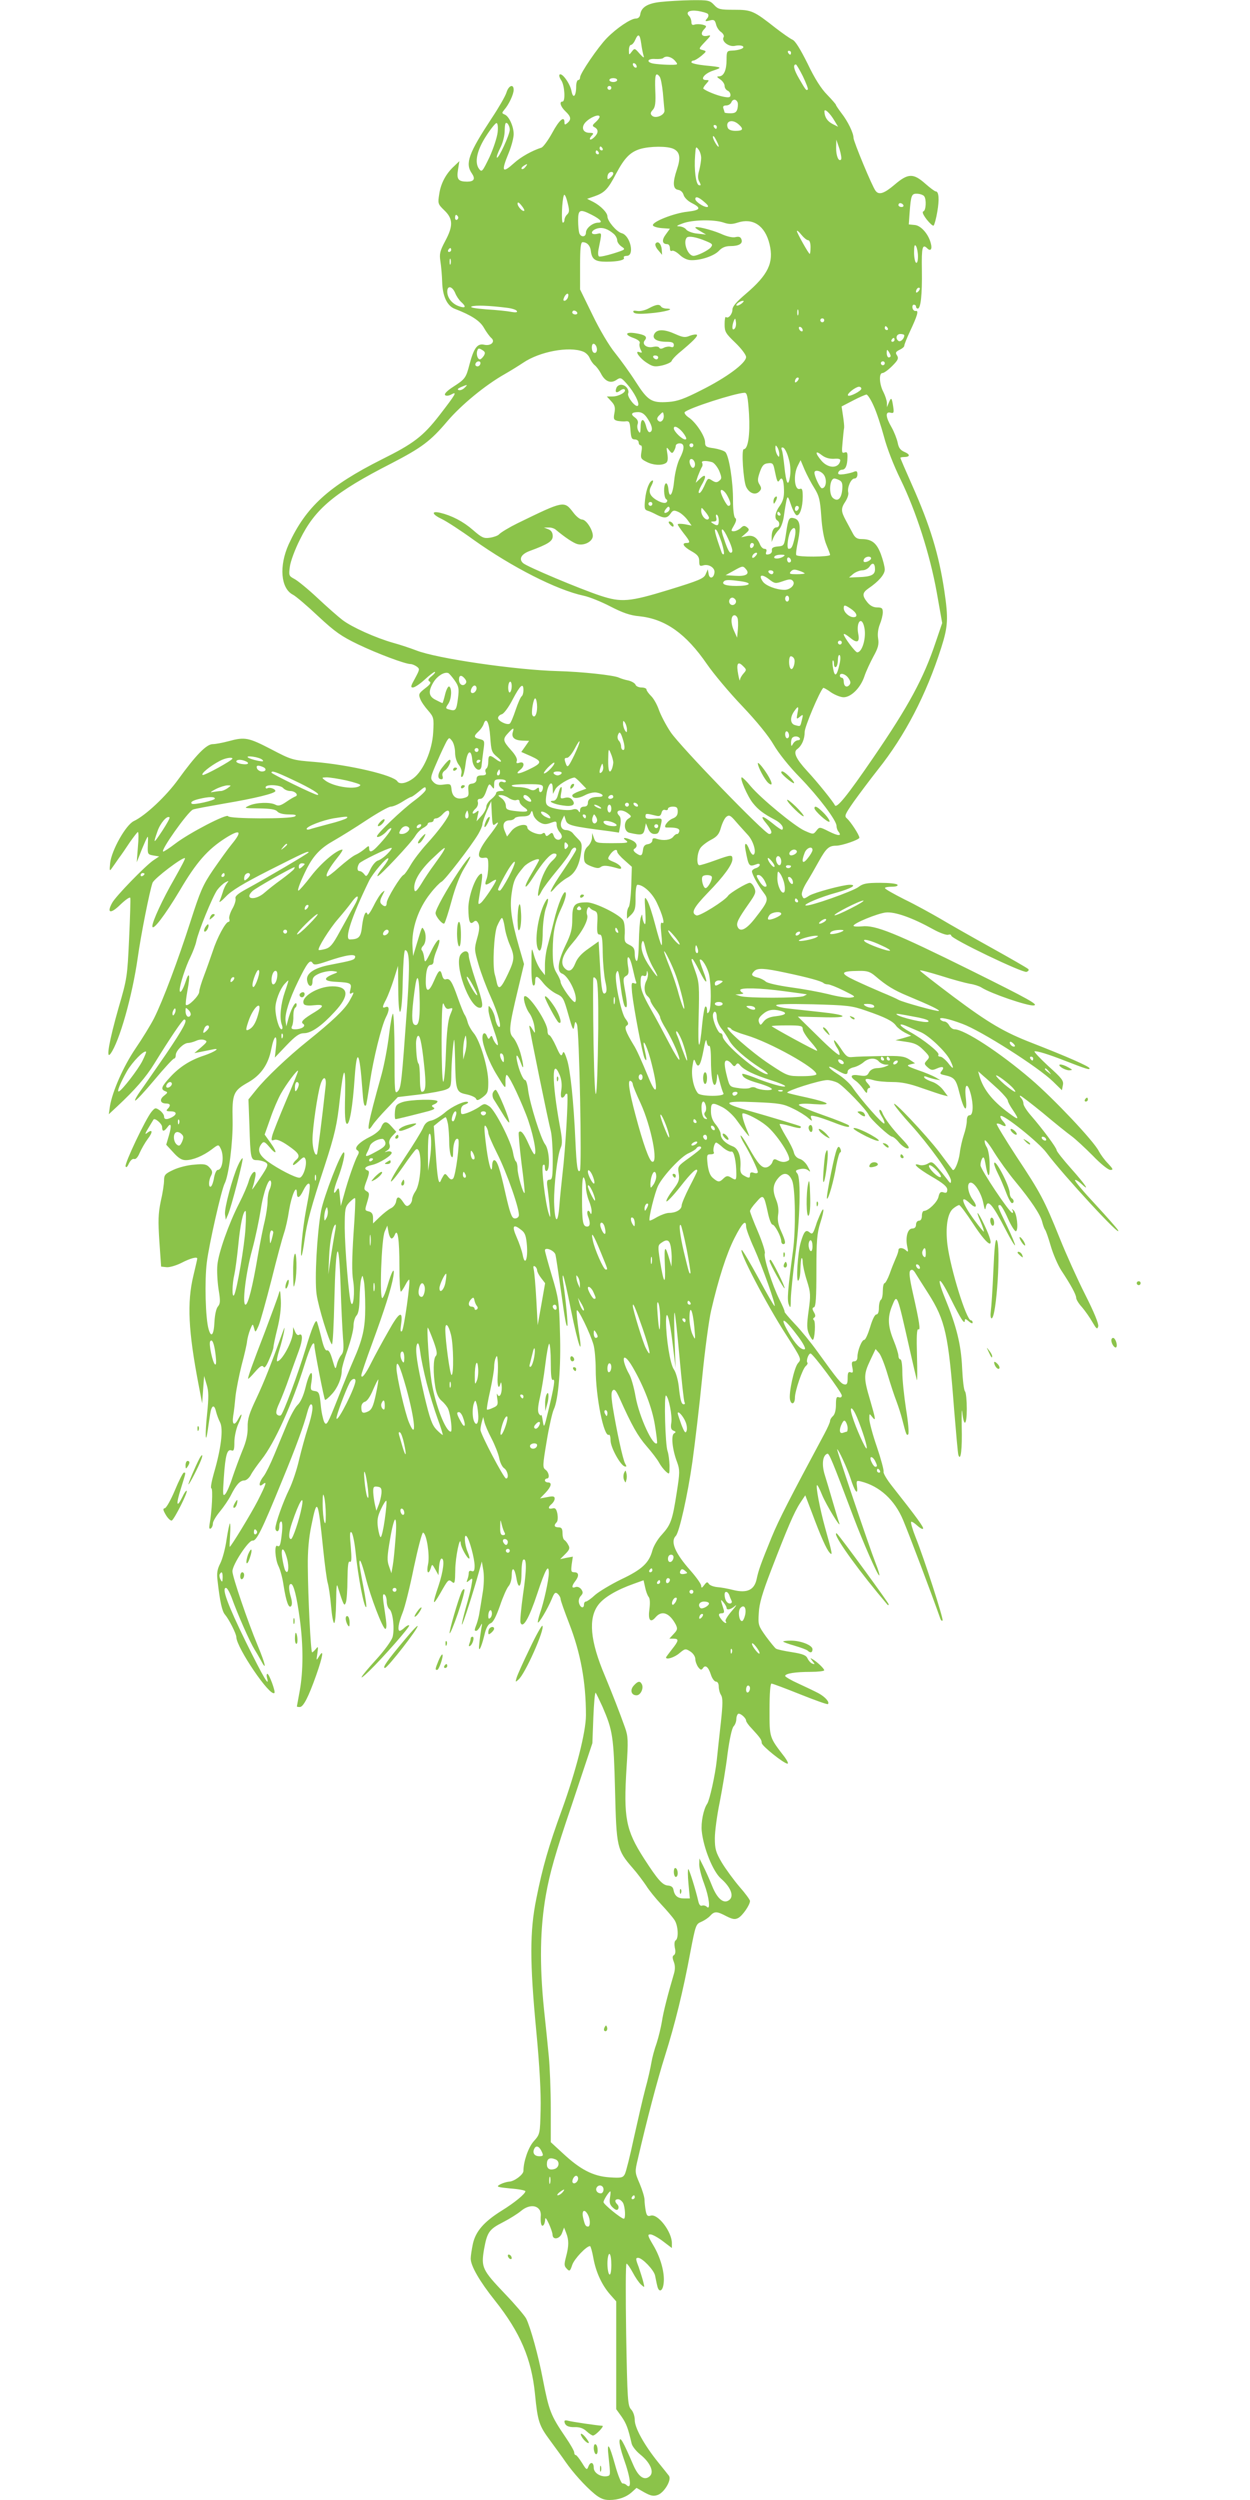 <?xml version="1.0" standalone="no"?>
<!DOCTYPE svg PUBLIC "-//W3C//DTD SVG 20010904//EN"
 "http://www.w3.org/TR/2001/REC-SVG-20010904/DTD/svg10.dtd">
<svg version="1.0" xmlns="http://www.w3.org/2000/svg"
 width="640pt" height="1280pt" viewBox="0 0 640 1280"
 preserveAspectRatio="xMidYMid meet">
<g transform="translate(0,1280) scale(0.1,-0.1)"
fill="#8bc34a" stroke="none">
<path d="M3382 12790 c-66 -7 -99 -27 -104 -64 -2 -13 -10 -21 -23 -21 -25 0
-97 -48 -148 -100 -45 -46 -137 -181 -137 -201 0 -8 -4 -14 -10 -14 -5 0 -10
-15 -10 -32 0 -51 -16 -67 -24 -24 -7 38 -49 96 -61 84 -4 -4 0 -17 9 -30 17
-25 22 -108 6 -108 -18 0 -10 -26 15 -50 29 -27 31 -42 10 -60 -12 -10 -15
-10 -15 4 0 35 -27 12 -63 -55 -21 -38 -46 -72 -55 -75 -47 -15 -105 -47 -140
-79 -61 -55 -67 -44 -27 53 14 34 25 77 25 95 0 40 -24 93 -47 101 -14 6 -14
8 -1 24 23 26 48 79 48 102 0 32 -26 23 -37 -14 -6 -19 -40 -78 -76 -132 -117
-178 -137 -231 -101 -282 19 -28 11 -42 -24 -42 -46 0 -55 12 -47 61 l7 44
-26 -25 c-42 -38 -69 -88 -77 -143 -8 -49 -7 -52 26 -84 45 -43 46 -80 4 -158
-27 -51 -30 -65 -24 -104 4 -25 8 -73 9 -106 2 -71 25 -121 64 -136 86 -33
130 -62 150 -98 12 -21 29 -44 37 -51 23 -19 -1 -43 -36 -35 -35 8 -53 -17
-75 -100 -18 -70 -22 -76 -86 -117 -29 -19 -45 -35 -39 -41 5 -5 18 -4 31 3
33 18 24 3 -60 -106 -84 -108 -132 -145 -295 -226 -272 -137 -389 -243 -477
-435 -50 -111 -41 -226 22 -258 14 -7 73 -57 129 -110 87 -81 119 -103 204
-144 100 -48 242 -101 269 -101 8 0 22 -6 32 -13 16 -12 15 -15 -9 -60 -22
-39 -24 -47 -11 -47 9 0 36 18 60 40 24 22 47 40 52 40 5 -1 -2 -10 -15 -21
-19 -15 -22 -22 -12 -28 10 -6 3 -16 -22 -35 -32 -25 -35 -30 -26 -53 5 -15
24 -42 41 -61 29 -34 30 -38 26 -111 -5 -93 -50 -197 -102 -236 -33 -25 -70
-33 -81 -16 -19 32 -245 85 -425 100 -113 9 -117 10 -222 65 -116 60 -134 64
-218 41 -30 -8 -67 -15 -81 -15 -32 0 -87 -57 -176 -180 -61 -85 -168 -186
-228 -214 -41 -20 -113 -148 -121 -214 -4 -41 -3 -44 8 -28 7 10 23 32 35 50
13 17 39 55 58 84 20 28 38 52 41 52 4 0 4 -35 0 -77 l-6 -78 16 40 c8 22 22
54 29 70 14 30 14 30 12 -20 -2 -48 -1 -50 28 -55 l30 -5 -30 -20 c-41 -28
-193 -184 -211 -218 -29 -53 -8 -58 42 -9 26 25 49 41 51 35 2 -5 -1 -99 -6
-209 -9 -193 -10 -204 -54 -354 -48 -169 -66 -269 -41 -235 45 61 111 294 139
490 16 116 61 343 76 385 9 23 157 135 166 126 3 -2 -23 -50 -55 -107 -59
-102 -112 -217 -112 -241 0 -29 64 55 140 182 85 145 143 211 236 270 75 47
86 35 30 -33 -19 -23 -61 -82 -95 -131 -53 -78 -66 -109 -116 -265 -63 -196
-141 -405 -187 -496 -17 -33 -59 -102 -94 -153 -63 -93 -118 -219 -131 -295
l-6 -42 43 40 c91 85 147 149 190 219 82 133 145 226 153 226 20 0 -1 -41 -93
-177 -56 -81 -115 -167 -132 -190 -17 -24 -29 -45 -26 -48 3 -3 47 44 98 105
50 60 96 110 101 110 5 0 9 8 9 18 0 22 40 62 63 62 9 0 27 5 41 11 14 7 33 8
43 4 16 -6 14 -10 -17 -37 l-35 -30 35 7 c19 4 46 9 60 12 41 9 11 -12 -44
-31 -71 -23 -126 -58 -174 -110 -46 -50 -51 -63 -26 -73 14 -5 13 -8 -6 -23
-25 -19 -20 -40 11 -40 22 0 24 -11 7 -28 -9 -9 -6 -12 15 -12 32 0 35 -15 8
-30 -27 -14 -41 -13 -41 4 0 8 -10 22 -22 31 -22 15 -24 14 -42 -7 -30 -36
-139 -265 -133 -280 3 -8 9 -3 17 15 8 16 19 26 27 23 8 -3 19 9 28 31 9 20
27 52 41 71 28 36 26 54 -3 31 -12 -10 -11 -3 7 26 13 22 25 41 26 43 7 10 44
-22 44 -38 0 -25 9 -25 26 -3 20 29 24 11 9 -40 l-14 -48 36 -39 c26 -29 43
-40 64 -40 37 0 89 22 133 55 34 26 35 26 45 6 20 -37 11 -111 -14 -111 -7 0
-15 -18 -19 -39 -3 -22 -11 -43 -16 -46 -13 -8 -13 31 1 56 8 16 7 25 -8 41
-15 17 -27 20 -78 15 -33 -2 -81 -14 -108 -27 -41 -19 -47 -26 -47 -53 0 -18
-7 -66 -17 -108 -13 -64 -14 -99 -7 -206 l9 -128 27 -3 c14 -2 49 8 77 22 46
24 81 33 81 22 0 -3 -9 -42 -20 -88 -33 -137 -26 -283 27 -559 l18 -94 5 70 5
70 13 -44 c11 -35 11 -65 2 -153 -11 -105 -8 -162 4 -79 3 23 9 59 12 81 7 46
21 52 30 13 4 -16 13 -41 21 -56 17 -34 5 -134 -32 -260 -12 -42 -18 -77 -13
-77 9 0 3 -120 -9 -184 -3 -19 -2 -26 6 -22 6 4 11 15 11 26 0 10 16 37 36 61
19 23 45 61 56 83 27 54 47 76 69 76 10 0 25 13 33 28 8 16 33 51 55 79 68 86
157 284 222 491 28 90 48 127 49 90 1 -24 49 -270 54 -275 2 -3 18 10 35 29
30 32 51 83 51 123 0 11 13 58 30 105 16 47 30 101 30 122 0 20 7 43 15 52 10
10 15 37 16 88 1 40 4 84 8 98 7 24 7 24 14 -9 4 -18 7 -79 7 -136 0 -105 -13
-162 -61 -271 -12 -27 -48 -114 -79 -193 -53 -134 -58 -143 -70 -122 -6 13
-15 53 -18 90 -6 59 -9 66 -31 69 -21 3 -23 7 -16 48 10 71 -11 52 -30 -27
-11 -45 -26 -78 -41 -92 -13 -12 -37 -56 -54 -97 -17 -41 -47 -113 -66 -159
-19 -46 -43 -95 -54 -109 -25 -31 -28 -61 -5 -42 24 20 18 2 -26 -85 -34 -66
-137 -235 -143 -235 -1 0 0 27 2 60 2 33 2 60 -1 60 -2 0 -10 -37 -17 -82 -6
-45 -21 -100 -32 -122 -16 -31 -19 -51 -14 -90 12 -107 23 -156 38 -173 20
-23 58 -98 58 -115 1 -54 173 -308 195 -286 7 6 -27 98 -36 98 -4 0 -5 -9 -2
-20 15 -55 -17 -1 -108 183 -94 192 -125 277 -102 277 6 0 18 -21 28 -47 33
-92 94 -229 118 -268 7 -11 21 -35 31 -53 34 -65 26 -24 -15 74 -50 120 -129
351 -129 379 0 34 83 160 103 157 20 -3 47 51 151 306 72 174 112 285 129 350
6 23 14 42 19 42 15 0 8 -48 -16 -122 -13 -40 -33 -113 -45 -163 -11 -49 -34
-117 -50 -150 -32 -65 -71 -175 -71 -200 0 -8 5 -15 10 -15 6 0 10 11 10 25 0
14 4 25 10 25 5 0 7 -22 4 -53 -7 -66 -11 -80 -24 -72 -16 10 -12 -68 6 -104
9 -18 21 -62 26 -99 13 -82 26 -118 38 -106 6 6 6 23 0 44 -13 44 -13 70 0 70
13 0 29 -61 45 -180 18 -133 18 -263 0 -365 -8 -44 -15 -81 -15 -82 0 -2 7 -3
15 -3 18 0 44 50 84 163 34 97 41 139 15 97 -15 -25 -15 -24 -9 15 5 35 4 38
-8 22 -8 -9 -16 -17 -19 -17 -7 0 -21 286 -22 440 -1 76 5 146 18 208 30 149
34 140 61 -123 8 -77 18 -154 23 -170 5 -17 13 -70 17 -118 4 -48 11 -87 16
-87 5 0 9 48 10 108 1 86 3 100 10 72 6 -19 15 -48 21 -64 10 -26 13 -27 19
-10 4 10 8 63 8 117 1 71 4 96 12 91 9 -5 10 15 5 77 -6 62 -5 81 4 73 6 -6
15 -49 20 -95 13 -133 45 -297 55 -287 3 2 -4 50 -15 107 -11 56 -20 109 -20
118 0 31 12 4 32 -73 25 -101 88 -264 101 -264 6 0 7 18 3 48 -4 26 -9 67 -13
91 -4 32 -3 42 6 37 6 -4 11 -20 11 -35 0 -16 6 -34 14 -40 18 -15 27 -101 16
-143 -6 -19 -42 -69 -85 -116 -82 -90 -99 -120 -34 -57 68 66 210 227 204 233
-3 3 -13 -2 -23 -11 -10 -10 -22 -17 -25 -17 -13 0 -7 40 14 92 12 29 38 134
58 233 21 99 42 179 47 178 18 -4 35 -114 26 -160 -10 -44 1 -61 14 -21 6 21
7 21 23 -8 l16 -29 3 43 c2 23 7 42 13 42 17 0 9 -65 -16 -140 -33 -98 -31
-107 9 -38 41 72 42 74 61 58 13 -11 15 -4 16 61 0 64 25 184 28 137 1 -20 33
-78 43 -78 4 0 0 16 -8 35 -16 38 -19 95 -5 79 14 -14 41 -114 41 -151 0 -25
-4 -31 -15 -27 -9 4 -15 0 -15 -9 0 -9 -3 -24 -7 -34 -6 -16 -5 -17 11 -4 16
14 17 12 10 -25 -3 -21 -17 -75 -30 -119 -12 -44 -21 -81 -19 -83 4 -4 61 175
88 273 l14 50 8 -47 c4 -28 3 -76 -4 -115 -6 -38 -13 -82 -16 -98 -2 -17 -9
-43 -14 -58 -13 -34 -13 -37 -3 -37 5 0 14 10 21 23 10 20 11 18 5 -13 -3 -19
-8 -53 -10 -75 -7 -54 9 -27 26 43 8 36 19 56 32 61 13 4 28 34 48 90 15 45
35 90 44 100 9 10 16 34 16 55 0 48 15 39 24 -14 10 -62 26 -47 26 24 0 36 4
67 9 70 18 12 18 -51 -1 -177 -10 -72 -16 -137 -13 -145 12 -33 44 22 86 149
41 124 59 156 59 105 0 -34 -26 -152 -45 -205 -8 -24 -13 -46 -11 -48 5 -6 50
70 71 120 13 32 18 37 30 27 8 -7 15 -19 15 -26 0 -8 20 -64 44 -126 59 -152
86 -300 86 -470 0 -86 -51 -285 -123 -484 -68 -186 -99 -294 -131 -455 -34
-167 -34 -324 0 -681 17 -179 24 -315 22 -398 -3 -126 -3 -127 -35 -163 -28
-31 -53 -104 -53 -152 0 -19 -48 -55 -74 -55 -11 -1 -32 -7 -45 -14 -22 -12
-18 -14 52 -21 43 -3 77 -10 77 -14 0 -13 -54 -58 -122 -100 -91 -57 -133
-106 -147 -170 -6 -29 -11 -62 -11 -75 0 -37 45 -116 125 -216 129 -163 186
-297 204 -476 14 -143 21 -163 78 -240 26 -36 62 -84 78 -108 39 -56 99 -123
148 -164 29 -24 49 -32 77 -32 47 0 88 15 117 42 l22 20 40 -23 c33 -18 47
-21 69 -13 33 12 72 77 57 98 -5 7 -31 39 -56 70 -70 87 -119 175 -119 215 0
20 -8 44 -19 55 -17 19 -19 48 -25 383 -3 200 -3 363 2 363 4 0 18 -20 31 -44
13 -25 32 -53 43 -63 19 -17 19 -17 12 12 -4 17 -15 51 -24 78 -16 41 -16 47
-3 47 21 0 81 -62 87 -91 3 -13 7 -37 11 -52 8 -38 29 -29 33 14 6 53 -16 131
-53 193 -29 49 -31 56 -15 56 10 0 39 -16 64 -35 l46 -35 0 25 c0 59 -72 152
-108 141 -16 -5 -21 -1 -26 25 -3 17 -6 42 -6 56 0 13 -11 50 -25 83 -25 58
-25 60 -9 127 44 191 99 402 139 528 51 162 93 332 130 532 26 135 28 142 55
153 16 7 36 20 46 31 22 24 34 24 83 -2 32 -16 44 -18 61 -9 22 12 60 67 60
87 0 6 -24 39 -54 73 -29 34 -70 90 -90 123 -31 53 -36 70 -36 125 0 34 11
118 25 185 13 67 32 178 40 247 10 74 22 131 31 141 8 8 14 25 14 37 0 11 4
23 9 27 10 6 41 -21 41 -35 0 -5 12 -23 28 -39 45 -49 52 -59 52 -75 0 -15
114 -106 132 -106 6 0 -1 15 -14 33 -80 104 -78 98 -78 243 0 84 4 134 10 134
6 0 72 -25 147 -55 75 -30 139 -53 142 -50 10 10 -14 37 -49 56 -19 10 -65 32
-102 49 -38 17 -68 35 -68 39 0 13 54 21 131 21 38 0 69 4 69 8 0 9 -37 44
-60 57 -13 8 -13 7 0 -10 13 -16 13 -18 0 -13 -8 2 -19 14 -25 26 -7 17 -24
24 -81 33 -39 6 -76 14 -81 18 -5 3 -28 31 -51 62 -39 55 -41 59 -37 120 2 48
18 102 63 219 82 213 118 298 149 345 l26 39 34 -89 c45 -121 74 -187 91 -205
16 -18 14 -5 -24 130 -26 94 -48 210 -41 216 2 3 14 -20 26 -50 21 -51 100
-181 88 -144 -4 10 -18 57 -32 105 -14 49 -33 112 -42 141 -17 54 -11 101 13
109 9 3 25 -35 133 -322 50 -132 121 -294 132 -301 5 -3 -3 26 -18 63 -33 84
-201 583 -197 583 7 0 52 -98 69 -150 21 -67 39 -90 33 -42 -4 31 -3 33 20 27
96 -24 173 -95 216 -198 33 -79 146 -378 191 -506 3 -8 8 -11 11 -8 6 6 -93
314 -138 426 -16 40 -26 76 -23 79 3 3 16 -5 30 -18 14 -13 28 -21 31 -17 6 5
-33 59 -157 216 -28 35 -48 69 -45 76 2 7 -13 64 -34 126 -22 63 -39 128 -39
144 0 29 0 29 14 11 21 -27 19 -14 -11 89 -33 111 -32 129 2 201 l27 57 19
-22 c10 -13 29 -62 43 -110 14 -47 34 -108 45 -136 10 -27 24 -70 30 -95 19
-75 22 -82 30 -74 5 5 0 63 -11 129 -10 66 -19 150 -19 188 0 38 -4 67 -10 67
-5 0 -10 8 -10 18 0 10 -11 46 -25 80 -29 72 -31 116 -9 172 28 69 25 76 93
-225 16 -71 32 -139 35 -150 3 -11 3 44 1 123 -3 98 -1 140 7 136 12 -8 6 35
-28 185 -17 76 -21 108 -13 116 8 7 14 4 23 -9 6 -10 37 -59 69 -109 87 -137
103 -210 132 -593 10 -120 19 -226 22 -234 12 -35 20 31 17 145 -1 66 0 100 3
75 8 -80 23 -69 23 16 0 44 -4 84 -9 90 -6 5 -12 59 -15 121 -5 118 -29 214
-87 355 -48 118 -31 120 26 4 55 -111 75 -142 75 -116 0 9 5 8 20 -5 11 -10
20 -13 20 -7 0 7 -4 12 -9 12 -23 0 -104 262 -120 386 -11 91 0 162 29 186 12
10 26 18 31 18 5 0 37 -43 71 -95 87 -133 120 -137 58 -7 -34 72 -49 84 -19
16 11 -26 18 -48 16 -50 -1 -2 -23 25 -48 59 -65 88 -78 138 -22 85 31 -29 40
-17 14 19 -26 35 -33 88 -11 88 21 0 56 -57 65 -107 6 -31 9 -37 12 -20 9 46
33 19 103 -116 23 -45 45 -81 47 -78 2 2 -16 47 -41 99 -50 103 -51 107 -36
107 6 0 24 -31 41 -70 17 -38 36 -67 41 -64 14 9 4 93 -12 107 -10 9 -11 9 -6
0 4 -7 4 -13 -1 -13 -14 0 -163 223 -163 244 0 12 4 27 9 35 7 11 11 4 16 -25
13 -77 23 -82 22 -9 0 41 -7 79 -15 92 -8 12 -12 28 -10 34 2 6 24 -21 48 -61
25 -40 73 -107 108 -149 81 -98 129 -170 138 -207 4 -16 10 -33 14 -39 5 -5
18 -44 30 -85 12 -41 36 -97 54 -125 49 -74 76 -124 76 -140 0 -8 13 -30 30
-48 16 -19 40 -53 53 -76 21 -36 25 -39 30 -22 3 13 -21 72 -67 163 -40 79
-98 208 -130 288 -79 196 -98 232 -222 419 -58 89 -104 165 -101 167 3 3 15 1
26 -6 25 -13 27 -3 4 22 -9 10 -13 21 -10 24 12 12 196 -135 235 -188 84 -113
394 -449 366 -396 -5 9 -58 69 -117 133 -60 64 -106 119 -103 123 3 3 17 -5
31 -18 50 -47 23 -6 -50 76 -41 46 -75 89 -75 95 0 12 -72 109 -132 178 -21
24 -38 51 -38 60 0 10 -5 22 -12 29 -7 7 -8 12 -4 12 4 0 56 -40 115 -88 58
-49 124 -102 146 -118 22 -16 71 -62 110 -101 39 -41 79 -73 90 -73 16 0 15 4
-12 33 -17 17 -38 46 -47 63 -25 51 -232 270 -348 369 -160 137 -341 255 -391
255 -9 0 -21 9 -27 20 -6 11 -17 20 -25 20 -7 0 -17 5 -21 11 -8 14 41 4 113
-23 96 -35 388 -221 464 -295 l46 -45 5 26 c5 23 -6 36 -75 98 -43 40 -75 74
-70 75 10 4 74 -16 153 -47 113 -44 132 -50 128 -39 -3 10 -117 60 -294 129
-142 55 -222 102 -400 235 -96 72 -174 133 -174 136 0 4 48 -9 107 -27 59 -19
126 -37 148 -41 22 -3 49 -12 60 -19 48 -31 236 -95 267 -92 28 3 -18 29 -324
181 -386 191 -487 232 -555 224 -24 -2 -43 -1 -43 3 0 13 122 63 165 68 46 5
135 -26 243 -86 34 -19 69 -31 77 -28 8 3 15 1 15 -4 0 -17 367 -193 386 -186
10 4 14 10 8 15 -5 5 -90 54 -189 109 -99 55 -217 122 -262 149 -45 26 -126
71 -182 98 -55 28 -100 53 -100 58 -1 4 15 7 35 7 21 0 33 4 29 10 -3 6 -44
10 -89 10 -69 0 -88 -4 -110 -21 -28 -22 -254 -102 -271 -95 -14 5 77 44 159
66 74 21 107 40 67 40 -35 0 -183 -40 -208 -56 -28 -18 -29 -18 -37 2 -4 10 6
36 22 63 16 25 45 76 65 112 37 66 51 79 88 79 30 0 119 31 119 41 0 14 -45
82 -63 98 -15 12 -12 20 34 86 28 39 84 114 125 166 137 172 246 381 323 622
35 110 37 150 16 292 -28 186 -72 332 -165 541 -33 74 -60 137 -60 140 0 2 8
4 18 4 32 0 34 13 3 26 -21 9 -30 21 -35 48 -4 19 -18 55 -31 78 -31 53 -33
82 -6 75 17 -4 19 -1 14 32 -7 46 -10 49 -22 20 l-10 -24 0 23 c-1 13 -9 37
-18 55 -21 39 -24 97 -5 97 8 0 30 16 50 36 30 30 34 39 25 54 -10 14 -7 19
13 29 13 6 24 15 24 21 0 6 13 39 29 73 38 81 46 108 30 105 -7 -2 -15 5 -17
15 -2 9 1 17 7 17 6 0 11 -4 11 -10 0 -5 4 -10 9 -10 15 0 23 70 21 198 -2
118 3 135 28 110 16 -16 26 -4 18 25 -11 47 -50 92 -82 95 l-31 3 4 57 c7 94
10 102 41 100 15 -1 30 -7 34 -13 12 -16 9 -73 -4 -77 -8 -3 -2 -17 16 -41 16
-20 32 -35 36 -32 4 3 13 35 19 71 11 63 8 104 -8 104 -5 0 -29 18 -54 40 -61
54 -88 53 -156 -5 -54 -46 -81 -55 -98 -32 -17 21 -113 253 -113 271 0 25 -29
85 -62 127 -15 20 -28 39 -28 42 0 3 -20 26 -45 52 -30 30 -64 83 -100 159
-37 74 -63 117 -78 123 -13 6 -51 33 -85 59 -113 89 -124 94 -213 94 -72 0
-82 2 -103 25 -22 23 -29 25 -117 24 -52 -1 -122 -5 -157 -9z m242 -61 c5 -5
4 -15 -4 -24 -12 -14 -10 -16 13 -10 22 6 27 3 33 -19 3 -15 15 -33 26 -40 11
-8 17 -20 13 -26 -13 -21 26 -51 57 -45 35 8 60 -5 32 -16 -10 -4 -31 -8 -46
-8 -26 -1 -28 -4 -28 -47 0 -53 -14 -84 -38 -85 -14 0 -13 -3 6 -16 12 -8 22
-23 22 -33 0 -10 7 -20 15 -24 8 -3 15 -13 15 -22 0 -13 -7 -15 -37 -9 -32 6
-88 29 -102 41 -2 2 4 13 14 24 17 19 17 20 1 20 -35 0 -11 33 34 48 51 17 50
18 -42 27 -38 4 -68 11 -68 16 0 5 5 9 11 9 6 0 24 11 40 24 27 23 28 24 6 30
-21 5 -20 7 13 42 31 32 32 36 13 31 -30 -7 -39 10 -19 32 16 17 15 19 -8 25
-13 3 -32 3 -40 0 -11 -4 -16 0 -16 13 0 10 -5 24 -11 30 -21 21 0 33 44 27
23 -4 46 -10 51 -15z m-341 -152 c3 -24 9 -52 12 -62 5 -14 -1 -11 -20 10 -25
29 -26 29 -40 11 -14 -19 -15 -19 -15 7 0 15 5 27 10 27 6 0 16 11 22 25 16
36 24 31 31 -18z m767 -47 c0 -5 -2 -10 -4 -10 -3 0 -8 5 -11 10 -3 6 -1 10 4
10 6 0 11 -4 11 -10z m-595 -40 c14 -16 15 -20 4 -21 -25 -3 -104 2 -121 7
-31 9 -19 25 17 22 19 -1 37 1 41 5 13 13 41 7 59 -13z m-195 -31 c0 -6 -4 -7
-10 -4 -5 3 -10 11 -10 16 0 6 5 7 10 4 6 -3 10 -11 10 -16z m851 -50 c16 -34
28 -64 25 -67 -8 -7 -9 -6 -45 56 -27 46 -32 72 -16 72 3 0 19 -27 36 -61z
m-734 -1 c6 -7 13 -44 17 -83 3 -38 7 -79 8 -89 4 -25 -46 -46 -64 -28 -9 9
-8 16 4 29 13 14 16 36 13 101 -3 80 2 95 22 70z m-217 -18 c0 -5 -9 -10 -20
-10 -11 0 -20 5 -20 10 0 6 9 10 20 10 11 0 20 -4 20 -10z m-30 -40 c0 -5 -4
-10 -10 -10 -5 0 -10 5 -10 10 0 6 5 10 10 10 6 0 10 -4 10 -10z m645 -71 c4
-5 4 -21 1 -35 -5 -19 -13 -24 -36 -24 -17 0 -30 2 -30 4 0 2 -3 11 -6 20 -4
11 0 16 14 16 11 0 22 7 26 15 6 17 22 20 31 4z m498 -98 l18 -30 -28 14 c-27
14 -41 35 -42 64 -1 19 28 -7 52 -48z m-1203 21 c0 -5 -9 -17 -20 -27 -18 -16
-19 -20 -5 -27 21 -12 19 -31 -5 -53 -21 -19 -28 -7 -8 13 9 9 6 12 -14 12
-33 0 -44 27 -21 53 25 27 73 46 73 29z m-460 -66 c0 -25 -58 -151 -66 -143
-3 3 5 25 17 49 13 25 23 62 23 90 1 36 4 44 14 36 6 -6 12 -20 12 -32z m1172
27 c27 -24 22 -33 -16 -33 -22 0 -36 6 -40 16 -13 35 24 46 56 17z m-1234 -40
c-3 -27 -22 -84 -42 -128 -36 -74 -39 -78 -53 -60 -25 33 -11 97 37 170 23 36
47 65 52 65 6 0 9 -19 6 -47z m1122 27 c0 -5 -2 -10 -4 -10 -3 0 -8 5 -11 10
-3 6 -1 10 4 10 6 0 11 -4 11 -10z m10 -99 c-1 -13 -30 34 -30 48 0 9 7 3 15
-13 8 -15 15 -31 15 -35z m626 -68 c-12 -13 -26 20 -25 62 l1 40 16 -47 c8
-27 12 -51 8 -55z m-1221 57 c3 -5 1 -10 -4 -10 -6 0 -11 5 -11 10 0 6 2 10 4
10 3 0 8 -4 11 -10z m365 -3 c31 -16 36 -45 16 -104 -23 -68 -21 -101 6 -105
13 -2 24 -12 28 -26 3 -12 20 -30 39 -40 54 -27 49 -38 -20 -46 -67 -7 -182
-52 -176 -70 2 -6 22 -12 45 -14 l42 -3 -21 -29 c-22 -29 -19 -50 7 -50 8 0
14 -9 14 -21 0 -12 4 -17 11 -13 6 3 23 -6 39 -21 17 -16 39 -27 58 -27 49 -2
119 22 143 48 16 17 34 24 58 24 45 0 66 13 57 35 -4 12 -13 15 -30 11 -15 -4
-45 3 -77 18 -50 21 -129 40 -129 31 0 -3 12 -11 28 -20 l27 -16 -45 5 c-24 2
-49 12 -56 20 -6 9 -22 16 -35 17 -19 0 -15 4 16 15 49 19 159 21 208 5 29
-10 45 -10 73 -1 79 26 141 -15 164 -110 23 -95 -7 -157 -122 -255 -47 -40
-68 -64 -68 -80 0 -24 -22 -49 -33 -38 -4 3 -7 -13 -7 -37 0 -39 5 -47 55 -95
31 -30 55 -62 55 -73 0 -31 -100 -105 -228 -169 -88 -45 -124 -58 -170 -61
-86 -6 -105 6 -167 103 -30 47 -78 113 -106 148 -29 35 -79 119 -115 194 l-64
131 0 121 c0 90 3 121 13 121 23 0 39 -18 42 -44 5 -44 22 -56 79 -56 61 0 98
9 90 21 -3 5 4 9 15 9 42 0 18 105 -26 116 -26 7 -73 62 -73 86 0 19 -34 54
-72 74 l-32 16 38 13 c51 18 69 36 110 115 43 81 72 111 123 127 51 15 142 16
173 0z m140 -46 c0 -14 -5 -43 -10 -63 -8 -27 -8 -44 1 -59 9 -17 8 -20 -3
-17 -15 5 -25 79 -19 153 3 45 4 47 17 30 8 -10 14 -30 14 -44z m-525 29 c3
-5 1 -10 -4 -10 -6 0 -11 5 -11 10 0 6 2 10 4 10 3 0 8 -4 11 -10z m-375 -75
c-7 -9 -15 -13 -19 -10 -3 3 1 10 9 15 21 14 24 12 10 -5z m450 -34 c0 -5 -7
-14 -15 -21 -12 -10 -15 -10 -15 2 0 8 3 18 7 21 9 10 23 9 23 -2z m-236 -209
c-8 -7 -14 -20 -14 -28 0 -8 -4 -14 -8 -14 -9 0 -5 114 5 140 3 9 11 -6 18
-34 11 -42 11 -52 -1 -64z m703 63 c19 -16 23 -24 13 -25 -19 0 -60 28 -60 41
0 16 18 10 47 -16z m-923 -44 c-7 -7 -34 21 -34 36 0 10 6 8 19 -8 11 -13 18
-26 15 -28z m1941 29 c3 -5 -1 -10 -9 -10 -9 0 -16 5 -16 10 0 6 4 10 9 10 6
0 13 -4 16 -10z m-1595 -50 c45 -23 59 -40 33 -40 -28 0 -63 -28 -63 -51 0
-23 -25 -26 -34 -3 -3 9 -6 38 -6 65 0 57 9 60 70 29z m-685 -9 c3 -5 1 -12
-5 -16 -5 -3 -10 1 -10 9 0 18 6 21 15 7z m798 -89 c9 -8 17 -23 17 -32 0 -10
10 -24 23 -33 21 -14 20 -15 -43 -35 -36 -11 -69 -18 -73 -15 -5 3 -6 18 -3
34 19 94 19 87 -10 81 -35 -6 -29 20 7 29 25 6 52 -3 82 -29z m995 -32 c7 0
12 -14 12 -35 0 -19 -2 -35 -4 -35 -6 0 -66 108 -66 117 1 5 11 -4 23 -19 13
-16 28 -28 35 -28z m-522 -5 c32 -13 35 -17 23 -32 -14 -16 -69 -43 -88 -43
-30 0 -56 72 -34 94 10 9 50 2 99 -19z m1084 -78 c0 -23 -4 -36 -10 -32 -5 3
-10 27 -10 53 0 34 3 43 10 32 5 -8 10 -32 10 -53z m-2390 33 c0 -5 -5 -10
-11 -10 -5 0 -7 5 -4 10 3 6 8 10 11 10 2 0 4 -4 4 -10z m-3 -72 c-3 -7 -5 -2
-5 12 0 14 2 19 5 13 2 -7 2 -19 0 -25z m23 -147 c6 -16 20 -37 31 -47 28 -25
23 -34 -11 -22 -35 12 -60 43 -60 75 0 33 25 28 40 -6z m2372 7 c-7 -7 -12 -8
-12 -2 0 14 12 26 19 19 2 -3 -1 -11 -7 -17z m-1795 -33 c-4 -8 -11 -15 -17
-15 -7 0 -7 6 0 21 13 23 26 19 17 -6z m889 -30 c-11 -8 -22 -12 -25 -9 -6 6
19 24 34 24 6 -1 1 -7 -9 -15z m-1199 -21 c24 -3 46 -10 49 -16 5 -7 -4 -9
-27 -5 -19 4 -77 10 -129 13 -61 5 -87 10 -75 15 19 7 86 5 182 -7z m1490 -36
c-3 -7 -5 -2 -5 12 0 14 2 19 5 13 2 -7 2 -19 0 -25z m-1132 12 c3 -5 -1 -10
-9 -10 -9 0 -16 5 -16 10 0 6 4 10 9 10 6 0 13 -4 16 -10z m806 -83 c-13 -13
-15 11 -4 40 7 16 8 15 11 -6 2 -13 -1 -28 -7 -34z m459 43 c0 -5 -4 -10 -10
-10 -5 0 -10 5 -10 10 0 6 5 10 10 10 6 0 10 -4 10 -10z m-110 -51 c0 -6 -4
-7 -10 -4 -5 3 -10 11 -10 16 0 6 5 7 10 4 6 -3 10 -11 10 -16z m435 11 c3 -5
1 -10 -4 -10 -6 0 -11 5 -11 10 0 6 2 10 4 10 3 0 8 -4 11 -10z m85 -37 c0
-17 -19 -35 -29 -29 -18 12 -12 36 9 36 11 0 20 -3 20 -7z m-50 -23 c0 -5 -5
-10 -11 -10 -5 0 -7 5 -4 10 3 6 8 10 11 10 2 0 4 -4 4 -10z m-1526 -36 c7
-19 -2 -37 -15 -29 -12 8 -12 45 0 45 5 0 12 -7 15 -16z m-577 -46 c-7 -10
-15 -18 -20 -18 -12 0 -20 28 -13 45 4 13 9 13 25 3 15 -9 17 -15 8 -30z m508
22 c14 -5 29 -20 34 -33 5 -12 16 -29 26 -37 9 -7 23 -26 31 -41 21 -42 50
-54 79 -35 22 15 25 14 55 -20 38 -43 67 -101 56 -111 -11 -12 -56 45 -50 62
8 19 -13 45 -36 45 -10 0 -21 -7 -24 -16 -9 -23 0 -29 19 -14 9 7 19 10 23 6
12 -12 -29 -36 -62 -36 l-29 0 22 -24 c19 -20 22 -32 17 -60 -6 -31 -4 -36 16
-41 13 -2 32 -4 43 -2 17 2 20 -5 23 -45 3 -40 6 -48 23 -48 10 0 19 -7 19
-15 0 -8 5 -15 10 -15 7 0 8 -13 4 -34 -5 -31 -3 -36 25 -50 33 -18 78 -21
100 -7 10 6 12 20 8 47 -6 36 -5 38 9 19 13 -17 16 -18 24 -5 5 8 10 21 10 28
0 6 9 12 20 12 26 0 26 -28 0 -78 -11 -21 -24 -71 -28 -111 -7 -75 -25 -100
-30 -43 -2 18 -8 30 -13 27 -13 -8 -11 -72 2 -81 7 -4 7 -10 1 -16 -12 -12
-68 15 -81 40 -7 13 -6 27 4 45 8 15 11 27 7 27 -16 0 -34 -45 -39 -96 -5 -47
-3 -54 13 -59 11 -3 32 -13 47 -21 38 -19 53 -18 70 6 12 18 18 19 40 9 14 -6
35 -25 47 -41 l21 -29 -35 7 c-20 3 -36 3 -36 -1 0 -4 14 -24 30 -45 34 -43
36 -50 15 -50 -27 0 -16 -19 25 -42 32 -18 40 -29 40 -51 0 -24 3 -27 20 -22
28 9 62 -12 58 -37 -4 -30 -26 -34 -30 -6 l-4 23 -11 -25 c-9 -22 -33 -32
-189 -80 -202 -62 -243 -65 -350 -30 -103 34 -377 149 -396 167 -23 21 -9 46
34 62 95 35 118 50 118 76 0 17 -7 29 -22 35 l-23 9 23 0 c13 1 28 -4 35 -9
50 -42 94 -71 114 -76 31 -8 69 9 77 34 9 26 -30 92 -54 92 -10 0 -30 16 -44
35 -48 62 -46 63 -286 -54 -41 -20 -86 -47 -95 -57 -5 -6 -26 -14 -46 -17 -32
-5 -42 0 -87 39 -50 44 -110 75 -170 89 -46 10 -40 -9 11 -33 23 -11 96 -58
162 -106 195 -139 426 -257 563 -286 29 -6 91 -31 137 -55 62 -32 101 -46 147
-50 135 -14 240 -89 348 -246 33 -48 114 -145 180 -214 75 -79 135 -153 161
-198 25 -43 79 -111 134 -167 96 -99 189 -222 188 -249 0 -9 4 -22 10 -29 19
-24 -1 -23 -49 1 -48 24 -48 24 -64 4 -16 -20 -16 -20 -61 0 -52 24 -223 165
-276 228 -20 25 -41 45 -45 45 -13 0 29 -98 57 -132 27 -34 55 -55 112 -85 31
-16 49 -40 38 -51 -2 -3 -25 12 -50 33 -53 43 -68 42 -30 -3 27 -33 32 -52 13
-52 -22 0 -456 449 -504 521 -25 37 -52 90 -61 116 -9 26 -27 58 -40 70 -12
12 -23 27 -23 33 0 5 -11 10 -25 10 -14 0 -28 6 -31 14 -3 8 -20 18 -37 22
-17 3 -38 10 -47 14 -24 13 -194 31 -315 34 -219 6 -621 65 -724 106 -29 11
-82 29 -119 39 -88 25 -211 80 -259 117 -21 16 -78 66 -127 112 -49 46 -103
90 -119 98 -28 15 -29 18 -23 62 3 26 26 89 52 140 77 157 177 241 469 390
154 80 199 113 286 216 71 83 193 184 294 241 28 16 70 42 94 58 84 57 234 85
306 57z m1575 -22 c0 -5 -4 -8 -10 -8 -5 0 -10 10 -10 23 0 18 2 19 10 7 5 -8
10 -18 10 -22z m-2100 -36 c0 -13 -12 -22 -22 -16 -10 6 -1 24 13 24 5 0 9 -4
9 -8z m2070 -2 c0 -5 -4 -10 -10 -10 -5 0 -10 5 -10 10 0 6 5 10 10 10 6 0 10
-4 10 -10z m-448 -92 c-7 -7 -12 -8 -12 -2 0 14 12 26 19 19 2 -3 -1 -11 -7
-17z m-1704 -34 c-9 -9 -22 -14 -30 -11 -8 3 -4 8 12 15 35 15 37 14 18 -4z
m2032 -4 c0 -12 -60 -43 -68 -35 -8 8 38 44 56 45 6 0 12 -4 12 -10z m-575
-130 c6 -106 -5 -180 -27 -180 -13 0 -2 -161 12 -192 16 -34 47 -45 67 -25 12
12 13 18 2 36 -11 17 -11 28 1 63 12 34 20 44 42 46 23 3 27 -1 33 -30 13 -63
16 -72 26 -57 13 22 22 2 23 -50 1 -36 -5 -57 -21 -80 -24 -32 -30 -66 -13
-76 15 -9 12 -35 -4 -35 -16 0 -26 -22 -25 -53 l0 -22 9 22 c5 12 18 31 28 41
11 11 22 41 26 73 4 30 10 65 13 79 6 22 8 19 23 -25 9 -27 22 -51 28 -53 17
-5 32 41 32 95 0 35 -3 44 -14 40 -28 -11 -36 71 -11 119 l14 28 21 -50 c12
-27 34 -69 50 -94 24 -39 29 -59 35 -145 4 -62 14 -116 26 -144 10 -24 19 -47
19 -52 0 -11 -167 -12 -173 -1 -3 4 1 36 9 72 15 75 10 107 -18 116 -28 8 -32
1 -43 -74 -10 -66 -10 -67 -43 -70 -24 -2 -32 -8 -30 -20 2 -9 -5 -18 -16 -20
-14 -3 -17 0 -13 12 4 10 1 16 -9 16 -8 0 -18 10 -23 23 -14 35 -36 49 -68 42
l-28 -6 22 19 c20 17 21 21 8 32 -13 10 -19 10 -33 -4 -10 -9 -26 -16 -35 -16
-15 0 -15 3 1 30 12 21 14 33 6 38 -6 4 -11 40 -11 87 1 99 -21 236 -40 251
-8 7 -34 15 -58 19 -40 5 -45 9 -45 31 0 31 -49 105 -86 128 -14 10 -22 22
-18 26 21 21 254 96 305 99 14 1 18 -17 24 -109z m638 42 c15 -32 38 -103 53
-158 15 -58 50 -148 85 -219 79 -162 150 -383 185 -577 l28 -158 -33 -97 c-62
-186 -139 -328 -319 -591 -136 -199 -190 -265 -198 -244 -8 17 -87 116 -141
174 -57 62 -73 96 -52 112 24 17 39 51 39 89 0 26 76 206 95 225 1 2 20 -8 40
-23 21 -14 50 -25 64 -25 38 0 86 47 106 105 9 28 31 74 47 104 24 43 29 62
24 92 -4 23 0 50 9 73 8 19 15 47 15 61 0 21 -5 25 -29 25 -20 0 -36 9 -50 26
-28 35 -26 49 5 71 53 36 84 72 84 97 0 14 -9 49 -20 79 -22 58 -47 77 -100
77 -21 0 -32 7 -43 28 -8 15 -24 45 -36 67 -26 48 -26 62 -2 98 10 16 17 36
14 46 -6 25 14 71 32 71 9 0 15 9 15 21 0 16 -4 19 -17 14 -10 -5 -33 -10 -52
-13 -25 -3 -32 -1 -29 9 3 8 11 14 19 14 18 0 27 21 28 62 1 26 -2 31 -15 26
-14 -5 -15 2 -10 53 3 32 6 66 8 74 1 8 -2 36 -6 62 l-7 47 58 30 c32 17 63
30 69 31 6 0 23 -26 37 -58z m-1155 -69 c23 -35 26 -62 8 -66 -6 -1 -14 13
-18 31 -12 44 -28 41 -28 -5 -1 -31 -3 -35 -11 -20 -6 9 -8 26 -4 36 4 13 -1
24 -15 34 -24 17 -16 27 19 27 19 -1 33 -11 49 -37z m73 -6 c-8 -8 -14 -8 -22
0 -7 7 -5 16 8 28 17 18 18 18 21 1 2 -10 -1 -23 -7 -29z m113 -72 c11 -17 13
-25 4 -25 -16 0 -58 41 -58 57 0 20 33 0 54 -32z m46 -55 c0 -5 -4 -10 -10
-10 -5 0 -10 5 -10 10 0 6 5 10 10 10 6 0 10 -4 10 -10z m440 -45 c0 -17 -2
-17 -10 -5 -5 8 -10 24 -10 35 0 17 2 17 10 5 5 -8 10 -24 10 -35z m47 -20
c10 -31 12 -65 8 -94 -9 -58 -20 -38 -29 51 -4 37 -9 75 -13 84 -4 11 -2 15 7
12 7 -2 20 -26 27 -53z m233 -4 c26 2 34 -1 32 -11 -9 -40 -62 -39 -96 1 -34
40 -33 56 1 29 18 -14 39 -20 63 -19z m-714 -16 c8 -21 -6 -41 -17 -24 -12 19
-11 39 1 39 6 0 13 -7 16 -15z m89 -1 c11 -3 27 -23 37 -44 14 -35 14 -41 1
-51 -11 -10 -19 -10 -34 -1 -25 16 -24 17 -44 -28 -10 -22 -21 -37 -26 -34 -5
2 1 19 11 37 28 46 26 66 -4 38 l-24 -23 11 34 c7 18 16 39 20 46 5 6 5 17 2
22 -7 11 18 13 50 4z m569 -60 c22 -22 18 -74 -6 -74 -9 0 -38 60 -38 80 0 15
27 12 44 -6z m84 -33 c14 -7 17 -19 14 -51 -5 -44 -23 -60 -47 -40 -23 19 -18
100 7 100 5 0 17 -4 26 -9z m-573 -81 c18 -34 19 -50 4 -50 -8 0 -39 58 -39
75 0 16 22 1 35 -25z m-385 -40 c0 -5 -4 -10 -10 -10 -5 0 -10 5 -10 10 0 6 5
10 10 10 6 0 10 -4 10 -10z m79 -41 c-19 -12 -24 -2 -8 17 9 11 14 13 17 4 3
-7 -2 -16 -9 -21z m671 22 c0 -6 -4 -13 -10 -16 -5 -3 -10 1 -10 9 0 9 5 16
10 16 6 0 10 -4 10 -9z m-460 -52 c0 -5 -4 -9 -8 -9 -15 0 -32 24 -32 45 1 19
1 19 20 -4 11 -13 20 -27 20 -32z m365 21 c3 -5 1 -10 -4 -10 -6 0 -11 5 -11
10 0 6 2 10 4 10 3 0 8 -4 11 -10z m-315 -36 c0 -26 -7 -29 -30 -14 -13 8 -12
10 4 10 13 0 17 5 13 20 -3 11 -1 18 4 14 5 -3 9 -16 9 -30z m389 -86 c-11
-48 -16 -58 -31 -58 -13 0 -2 78 14 97 18 22 26 4 17 -39z m-374 -26 c9 -29
14 -56 11 -59 -3 -3 -8 0 -11 8 -35 98 -43 132 -26 114 5 -6 16 -34 26 -63z
m33 20 c24 -52 27 -72 13 -72 -8 0 -19 24 -40 88 -15 49 3 38 27 -16z m132
-31 c0 -6 -4 -13 -10 -16 -5 -3 -10 1 -10 9 0 9 5 16 10 16 6 0 10 -4 10 -9z
m10 -56 c-7 -9 -15 -13 -17 -11 -7 7 7 26 19 26 6 0 6 -6 -2 -15z m140 -5
c-20 -13 -53 -13 -45 0 3 6 18 10 33 10 21 0 24 -2 12 -10z m40 -21 c0 -5 -4
-9 -10 -9 -5 0 -10 7 -10 16 0 8 5 12 10 9 6 -3 10 -10 10 -16z m410 12 c0
-10 -30 -24 -37 -17 -3 3 -2 9 2 15 8 13 35 15 35 2z m20 -56 c0 -28 -20 -38
-84 -40 l-49 -2 22 19 c13 10 34 18 47 18 13 0 29 9 36 19 15 24 28 18 28 -14z
m-660 0 c20 -24 -1 -37 -56 -33 l-49 3 40 22 c48 27 49 27 65 8z m300 -21 c0
-2 -19 -4 -41 -4 -35 0 -40 2 -30 14 10 11 19 12 42 4 16 -5 29 -12 29 -14z
m-160 6 c0 -5 -4 -10 -9 -10 -6 0 -13 5 -16 10 -3 6 1 10 9 10 9 0 16 -4 16
-10z m48 -46 c34 12 43 12 52 1 14 -17 -13 -45 -43 -45 -42 0 -96 21 -111 42
-24 34 -7 41 29 14 32 -25 35 -25 73 -12z m-215 0 c64 -9 49 -24 -23 -24 -55
0 -78 9 -63 24 8 8 28 8 86 0z m247 -89 c0 -8 -4 -15 -10 -15 -5 0 -10 7 -10
15 0 8 5 15 10 15 6 0 10 -7 10 -15z m-274 -6 c10 -17 -13 -36 -27 -22 -12 12
-4 33 11 33 5 0 12 -5 16 -11z m589 -45 c32 -21 40 -44 15 -44 -22 0 -50 25
-50 46 0 18 5 18 35 -2z m-579 -48 c3 -7 4 -33 2 -57 l-4 -44 -17 38 c-17 38
-15 77 4 77 5 0 12 -6 15 -14z m649 -47 c12 -52 -10 -129 -36 -129 -10 0 -69
79 -69 92 0 6 14 -2 31 -16 38 -32 52 -25 43 20 -11 60 18 92 31 33z m-115
-79 c0 -5 -4 -10 -10 -10 -5 0 -10 5 -10 10 0 6 5 10 10 10 6 0 10 -4 10 -10z
m-12 -112 c-13 -59 -24 -67 -32 -23 -4 20 -5 40 -2 43 3 3 6 -5 6 -17 0 -12 4
-19 10 -16 6 3 10 20 10 36 0 17 4 28 9 25 5 -4 5 -24 -1 -48z m-233 31 c10
-15 -4 -61 -15 -54 -13 8 -13 65 -1 65 6 0 13 -5 16 -11z m-258 -77 c-9 -10
-18 -25 -18 -33 -1 -8 -5 4 -9 26 -11 56 -3 72 23 46 20 -19 20 -21 4 -39z
m-1479 -36 c21 -30 23 -42 17 -90 -8 -63 -12 -68 -44 -59 -20 5 -21 7 -6 29
17 26 20 80 5 89 -5 3 -15 -15 -21 -40 -6 -25 -12 -45 -14 -45 -1 0 -16 7 -33
16 -38 18 -41 44 -12 92 20 32 55 53 75 46 6 -3 20 -20 33 -38z m2016 12 c11
-16 13 -25 5 -35 -14 -16 -29 -7 -29 18 0 10 -4 19 -10 19 -5 0 -10 5 -10 10
0 18 29 10 44 -12z m-1964 -3 c9 -11 10 -19 2 -27 -14 -14 -32 -1 -32 23 0 23
13 25 30 4z m240 -39 c0 -14 -4 -27 -9 -31 -5 -3 -9 8 -9 25 1 36 18 41 18 6z
m-180 -10 c0 -16 -18 -31 -27 -22 -8 8 5 36 17 36 5 0 10 -6 10 -14z m240 -10
c0 -14 -4 -27 -9 -31 -5 -3 -19 -34 -31 -70 -12 -36 -25 -67 -30 -70 -14 -9
-60 13 -60 29 0 7 8 16 19 19 10 2 35 35 56 76 39 74 55 88 55 47z m70 -86 c0
-37 -13 -60 -24 -42 -8 13 6 92 15 86 5 -3 9 -23 9 -44z m1333 -32 c-6 -31 -5
-32 12 -18 17 14 18 13 11 -15 -9 -37 -7 -35 -34 -28 -26 6 -29 38 -6 71 21
30 25 28 17 -10z m-1573 -121 c5 -71 7 -79 35 -102 32 -26 23 -35 -9 -10 -29
22 -36 19 -36 -14 0 -17 -4 -32 -10 -36 -5 -3 -7 -12 -3 -20 4 -11 -2 -15 -21
-15 -19 0 -26 -5 -26 -19 0 -13 -8 -21 -22 -23 -19 -2 -22 -8 -20 -35 3 -28 0
-33 -24 -39 -36 -9 -58 6 -62 43 -3 29 -5 31 -40 26 -28 -4 -41 0 -54 14 -16
17 -15 23 20 103 20 47 43 94 49 105 13 20 13 20 28 1 8 -11 15 -37 15 -59 0
-23 8 -49 19 -63 12 -15 17 -33 13 -46 -3 -13 -1 -19 5 -15 6 4 13 34 17 67 8
67 29 79 34 19 5 -48 46 -71 48 -26 1 12 5 45 9 74 7 50 7 52 -19 59 -31 7
-32 15 -6 39 11 10 22 26 26 37 13 41 29 10 34 -65z m700 38 c0 -17 -2 -17
-10 -5 -5 8 -10 24 -10 35 0 17 2 17 10 5 5 -8 10 -24 10 -35z m-584 -12 c-9
-28 7 -43 47 -45 l36 -1 -20 -29 -20 -28 50 -22 c59 -27 57 -35 -16 -70 -51
-24 -69 -23 -38 2 23 19 19 43 -5 35 -15 -5 -18 -3 -14 9 4 10 -7 31 -30 56
-42 47 -43 56 -14 87 26 28 31 29 24 6z m1414 -19 c0 -8 -4 -14 -10 -14 -5 0
-10 9 -10 21 0 11 5 17 10 14 6 -3 10 -13 10 -21z m-845 -41 c4 -21 3 -33 -4
-33 -6 0 -11 8 -11 18 0 10 -5 23 -11 29 -7 7 -9 20 -5 30 6 15 9 16 16 3 4
-8 11 -30 15 -47z m900 27 c3 -5 -1 -10 -9 -10 -8 0 -20 -8 -25 -17 -9 -16
-10 -16 -11 3 0 11 3 24 7 27 10 10 31 8 38 -3z m-1155 -87 c-28 -57 -34 -65
-41 -48 -11 29 -11 35 5 35 7 0 24 20 37 44 36 69 35 45 -1 -31z m-490 27 c0
-5 -4 -10 -10 -10 -5 0 -10 5 -10 10 0 6 5 10 10 10 6 0 10 -4 10 -10z m690
-62 c0 -9 -3 -23 -6 -32 -13 -33 -21 -14 -20 45 1 57 2 59 13 32 7 -15 12 -36
13 -45z m-1796 11 c8 -8 2 -9 -24 -4 -53 11 -73 27 -26 21 22 -3 44 -10 50
-17z m-154 7 c0 -9 -142 -87 -152 -84 -13 5 39 47 87 72 27 15 65 21 65 12z
m64 -12 c27 -10 18 -21 -14 -16 -16 2 -30 8 -30 13 0 10 21 12 44 3z m1206 2
c0 -3 -4 -8 -10 -11 -5 -3 -10 -1 -10 4 0 6 5 11 10 11 6 0 10 -2 10 -4z m360
-41 c-13 -14 -28 -25 -34 -25 -5 0 3 13 19 30 16 16 31 28 33 25 3 -3 -5 -16
-18 -30z m261 -18 c-13 -13 -15 1 -4 30 7 17 8 17 11 -1 2 -10 -1 -23 -7 -29z
m-1737 27 c22 -8 20 -24 -3 -24 -10 0 -21 7 -25 15 -6 16 3 19 28 9z m1216
-29 c0 -8 -4 -15 -10 -15 -5 0 -7 7 -4 15 4 8 8 15 10 15 2 0 4 -7 4 -15z
m-1058 -39 c90 -42 143 -75 123 -76 -14 0 -235 108 -235 114 0 12 21 5 112
-38z m1373 34 c-3 -5 -12 -10 -20 -10 -8 0 -17 5 -20 10 -4 6 5 10 20 10 15 0
24 -4 20 -10z m-1101 -36 c42 -10 73 -20 71 -24 -16 -26 -135 -10 -180 24 -19
15 -19 15 7 16 15 0 61 -7 102 -16z m1200 -13 l28 -29 -36 -13 c-20 -7 -36
-17 -36 -21 0 -18 30 -18 64 0 20 11 47 17 61 14 34 -6 42 -22 11 -22 -37 0
-56 -10 -56 -31 0 -12 -7 -19 -20 -19 -12 0 -20 -7 -20 -17 0 -14 -2 -15 -9
-4 -5 8 -16 11 -30 6 -26 -8 -105 3 -125 19 -12 8 -14 22 -8 60 8 55 32 76 32
29 l1 -28 13 25 c11 20 70 56 97 59 3 1 18 -12 33 -28z m-384 9 c0 -5 -6 -7
-14 -4 -22 9 -30 -16 -10 -31 18 -14 18 -14 -3 -15 -13 0 -23 -5 -23 -11 0 -6
-11 -20 -25 -31 -14 -11 -25 -28 -25 -38 0 -10 -11 -32 -25 -47 l-25 -28 6 30
c7 27 6 29 -9 16 -10 -7 -17 -9 -17 -3 0 5 7 15 16 23 8 7 13 21 11 31 -4 12
0 18 12 18 12 0 22 14 31 41 13 37 15 39 27 23 12 -16 13 -16 13 9 0 23 4 27
30 27 17 0 30 -4 30 -10z m190 -32 c0 -9 -4 -20 -10 -23 -5 -3 -10 1 -10 11 0
13 -3 14 -14 5 -11 -9 -20 -9 -35 -2 -11 6 -36 11 -55 11 -20 0 -36 3 -36 8 0
4 36 7 80 7 68 0 80 -2 80 -17z m-1614 -3 c-11 -8 -27 -15 -35 -15 -9 0 -27
-3 -41 -5 -17 -4 -12 1 15 15 22 11 49 19 60 19 20 0 20 0 1 -14z m284 0 c7
-8 23 -15 36 -15 25 0 45 -21 26 -28 -6 -2 -27 -14 -47 -28 -28 -19 -40 -22
-55 -14 -26 14 -99 12 -135 -5 -28 -13 -26 -13 51 -14 60 -1 85 -5 94 -16 8
-9 30 -15 59 -15 33 0 42 -3 31 -10 -22 -14 -337 -13 -342 1 -5 15 -198 -85
-270 -140 -30 -23 -58 -41 -62 -41 -19 0 126 205 152 215 9 4 82 17 161 31
155 26 261 52 261 64 0 11 -30 21 -41 14 -5 -3 -9 0 -9 5 0 17 76 13 90 -4z
m730 -8 c0 -7 -26 -32 -57 -55 -64 -47 -193 -170 -193 -184 0 -11 33 6 50 26
7 9 17 16 22 16 10 0 -30 -53 -73 -97 -26 -27 -39 -29 -39 -6 0 14 -3 14 -22
-3 -13 -11 -34 -25 -48 -31 -14 -6 -51 -35 -83 -63 -32 -29 -60 -50 -63 -47
-8 8 13 45 53 95 19 23 30 42 26 42 -28 0 -108 -68 -159 -134 -32 -42 -62 -76
-66 -76 -8 0 12 51 44 115 35 67 71 104 137 141 35 20 111 67 168 105 58 38
113 69 124 69 11 0 37 11 59 25 22 14 42 25 46 25 3 0 19 11 36 25 34 29 38
30 38 12z m425 -43 c14 -9 32 -14 40 -10 9 3 15 0 15 -8 0 -8 10 -20 23 -29
31 -21 19 -27 -41 -20 -45 5 -52 9 -52 28 0 12 -10 30 -22 38 -20 14 -20 16
-5 16 10 1 29 -6 42 -15z m103 4 c19 -19 14 -30 -8 -18 -11 6 -20 15 -20 20 0
14 14 12 28 -2z m432 2 c0 -5 -7 -10 -16 -10 -8 0 -12 5 -9 10 3 6 10 10 16
10 5 0 9 -4 9 -10z m-2040 -9 c0 -9 -110 -34 -118 -26 -9 8 5 17 40 25 46 11
78 12 78 1z m1435 -131 c28 23 15 -1 -36 -67 -54 -71 -62 -111 -21 -105 20 3
22 -1 22 -42 0 -24 -4 -56 -10 -70 -11 -30 -4 -32 28 -10 12 8 22 12 22 8 0
-12 -60 -101 -77 -116 -15 -12 -16 -9 -10 27 19 111 20 128 7 120 -28 -17 -63
-119 -62 -178 1 -67 8 -83 27 -67 10 9 16 7 24 -8 7 -14 6 -35 -6 -76 -15 -54
-15 -59 7 -134 12 -42 40 -117 62 -165 40 -89 60 -166 41 -154 -6 4 -14 22
-17 40 -3 19 -13 42 -21 53 -14 18 -14 18 -14 -6 -1 -14 13 -63 29 -108 19
-54 24 -80 15 -72 -8 6 -17 21 -21 32 -5 16 -8 18 -15 7 -6 -11 -9 -10 -15 4
-9 25 -24 21 -24 -6 0 -37 34 -127 74 -191 45 -74 45 -74 44 -37 -1 17 2 34 5
37 7 8 55 -87 100 -201 33 -83 59 -205 43 -205 -3 0 -17 24 -30 54 -24 54 -40
73 -50 58 -2 -4 4 -75 14 -157 11 -82 18 -151 16 -153 -7 -7 -36 93 -36 124 0
18 -4 35 -9 38 -4 3 -11 23 -14 43 -9 57 -92 219 -121 238 -24 16 -27 16 -53
-3 -15 -10 -43 -24 -60 -30 -31 -10 -33 -10 -33 13 0 15 7 26 21 30 11 4 18 9
15 12 -11 11 -83 -22 -119 -54 -21 -18 -51 -36 -68 -40 -21 -4 -34 -15 -43
-38 -8 -18 -50 -87 -95 -154 -90 -134 -94 -168 -5 -41 30 44 59 82 64 85 33
20 30 -169 -4 -216 -9 -13 -16 -31 -16 -40 0 -9 -6 -22 -14 -28 -12 -10 -18
-7 -31 13 -21 32 -33 33 -37 4 -2 -12 -13 -28 -26 -34 -13 -6 -39 -27 -58 -45
l-34 -33 0 28 c0 19 -6 29 -20 33 -24 6 -23 5 -8 55 10 35 10 41 -5 49 -15 9
-15 13 1 56 13 35 14 47 5 50 -23 8 -14 21 20 28 40 8 110 53 102 65 -3 5 -13
7 -23 4 -15 -5 -15 -4 1 6 12 8 16 18 11 32 -4 13 1 27 14 41 l21 22 -25 28
c-26 30 -40 28 -54 -8 -5 -12 -29 -32 -53 -44 -56 -27 -87 -59 -68 -70 10 -6
10 -13 2 -27 -14 -25 -49 -124 -69 -199 l-17 -60 -5 50 c-4 45 -6 48 -17 30
-20 -32 -16 3 7 62 25 66 40 133 30 133 -15 0 -102 -226 -116 -299 -21 -117
-34 -352 -23 -428 9 -65 63 -240 78 -256 5 -5 10 98 13 228 7 299 23 334 32
68 3 -103 9 -221 12 -261 5 -57 3 -77 -9 -90 -8 -9 -18 -30 -22 -47 -7 -29 -8
-29 -23 23 -10 35 -19 51 -28 48 -8 -3 -18 18 -29 67 -10 40 -20 76 -23 81 -6
12 -26 -35 -57 -139 -38 -126 -115 -334 -127 -341 -5 -4 -14 -2 -20 4 -7 7 -3
26 12 58 12 27 35 85 50 129 15 44 38 106 50 139 21 57 21 94 0 81 -6 -3 -14
4 -19 17 l-10 23 -1 -25 c-1 -46 -57 -150 -81 -150 -4 0 1 26 11 58 10 31 20
73 24 92 5 31 4 29 -10 -10 -57 -157 -91 -244 -131 -329 -37 -78 -46 -106 -45
-148 1 -36 -7 -73 -27 -120 -15 -37 -38 -99 -51 -138 -12 -38 -29 -77 -37 -85
-12 -13 -13 -2 -7 85 8 116 17 147 39 139 12 -5 15 3 15 42 0 27 9 69 20 93
22 48 22 67 0 26 -20 -38 -33 -30 -26 16 4 22 9 68 12 102 4 34 18 105 31 157
14 52 27 108 28 123 2 16 9 42 16 60 13 31 13 31 20 7 6 -24 7 -24 23 12 9 21
38 126 66 235 27 109 56 216 64 239 8 23 20 75 26 117 13 78 39 137 40 90 0
-33 14 -28 33 12 9 19 21 35 27 35 11 0 8 -26 -14 -140 -16 -86 -31 -238 -22
-229 3 3 10 41 16 85 11 83 34 168 102 374 53 163 64 213 78 343 19 172 30
181 27 20 -3 -104 0 -143 9 -147 14 -5 30 88 40 238 11 155 25 134 39 -58 5
-74 9 -95 19 -85 2 2 11 56 20 119 18 121 59 286 82 332 19 36 18 59 -1 52
-19 -8 -19 0 2 39 9 18 27 64 39 102 l22 70 1 -117 c1 -179 20 -147 23 40 2
88 7 157 12 157 23 0 25 -71 11 -280 -29 -404 -31 -425 -49 -443 -15 -15 -16
-1 -16 191 0 114 -4 207 -8 207 -4 0 -13 -48 -20 -107 -7 -60 -24 -151 -38
-203 -73 -261 -83 -317 -46 -260 9 14 42 52 73 84 l56 59 109 13 c60 7 121 19
136 25 27 11 28 14 29 88 1 42 5 103 9 136 6 52 7 44 10 -65 3 -165 5 -172 58
-183 24 -5 46 -15 49 -22 4 -11 11 -10 34 7 26 20 29 27 29 78 0 72 -42 212
-75 251 -14 17 -28 43 -31 57 -4 15 -11 32 -16 38 -4 6 -20 45 -34 85 -29 83
-41 102 -61 95 -8 -3 -15 4 -19 19 -9 36 -17 31 -41 -25 -26 -61 -43 -64 -43
-7 0 56 9 87 26 87 8 0 14 8 14 19 0 10 7 35 16 56 29 71 9 71 -26 0 -32 -65
-35 -68 -38 -40 -2 17 -7 34 -12 39 -5 5 -2 15 6 23 16 16 18 61 4 83 -10 17
-8 21 -37 -75 l-18 -60 -3 49 c-6 89 29 193 91 271 23 30 49 56 57 60 15 5
151 181 189 245 11 19 21 42 21 50 0 8 10 38 22 66 l23 52 3 -65 c3 -55 5 -63
17 -53z m685 100 c0 -5 -4 -10 -10 -10 -5 0 -10 5 -10 10 0 6 5 10 10 10 6 0
10 -4 10 -10z m45 0 c3 -5 2 -10 -4 -10 -5 0 -13 5 -16 10 -3 6 -2 10 4 10 5
0 13 -4 16 -10z m-195 -10 c8 -5 11 -10 5 -10 -5 0 -17 5 -25 10 -8 5 -10 10
-5 10 6 0 17 -5 25 -10z m60 -10 c0 -11 -4 -20 -10 -20 -5 0 -10 9 -10 20 0
11 5 20 10 20 6 0 10 -9 10 -20z m340 -15 c0 -18 -7 -28 -24 -35 -28 -10 -54
-48 -33 -47 48 1 68 -4 65 -19 -2 -8 -7 -15 -11 -14 -5 1 -14 -6 -20 -14 -13
-17 -49 -22 -84 -11 -17 6 -23 3 -23 -8 0 -9 -10 -17 -22 -19 -17 -2 -24 -11
-26 -30 -4 -31 -10 -34 -37 -15 -12 10 -14 16 -7 21 20 12 13 32 -13 44 -35
16 -53 15 -30 -1 16 -12 7 -14 -68 -14 -84 0 -87 1 -96 26 l-9 26 -1 -25 c-1
-14 -10 -33 -21 -43 -13 -11 -20 -29 -20 -52 0 -31 4 -37 36 -50 28 -11 40
-12 50 -4 13 10 34 8 87 -7 32 -10 17 17 -19 32 -34 14 -35 16 -22 36 17 26
38 35 38 17 0 -6 17 -26 38 -44 l37 -33 -3 -98 c-2 -55 -8 -103 -13 -108 -5
-6 -9 -21 -9 -35 l0 -25 23 22 c18 19 22 33 21 87 0 40 4 65 10 65 30 0 76
-43 99 -92 30 -63 43 -113 27 -103 -8 5 -9 -11 -4 -57 4 -34 4 -60 1 -57 -4 3
-18 49 -32 103 -14 54 -32 110 -41 125 -14 24 -15 21 -10 -54 3 -50 1 -74 -4
-65 -6 8 -10 24 -11 35 -1 17 -2 16 -9 -5 -4 -14 -8 -69 -9 -122 -1 -58 -5
-98 -11 -98 -5 0 -10 16 -10 34 0 28 -5 37 -27 48 -25 12 -27 17 -24 60 1 26
-2 55 -8 65 -15 29 -144 93 -186 93 -64 0 -75 -12 -75 -85 0 -52 -6 -76 -35
-136 -39 -82 -45 -134 -17 -144 34 -12 84 -118 67 -145 -7 -11 -75 83 -75 104
0 6 -9 26 -20 44 -16 26 -20 50 -20 115 1 97 11 147 46 221 14 30 24 63 21 73
-6 27 -41 -56 -62 -147 -10 -41 -24 -96 -31 -122 -8 -26 -14 -70 -14 -99 l0
-52 -22 28 c-12 16 -27 49 -34 74 -12 45 -13 45 -13 -51 -1 -55 3 -100 9 -103
6 -4 10 5 10 19 0 35 10 33 43 -9 16 -20 45 -43 65 -53 35 -16 38 -22 62 -107
21 -76 26 -85 30 -60 5 27 6 28 14 10 12 -27 26 -738 15 -749 -12 -13 -17 23
-23 154 -9 202 -26 364 -43 415 -13 40 -18 46 -23 30 -6 -16 -12 -10 -33 38
-14 31 -30 57 -35 57 -5 0 -9 11 -9 24 0 40 -89 176 -115 176 -14 0 1 -60 24
-90 10 -14 21 -44 24 -65 5 -39 5 -40 -10 -15 -8 14 -15 21 -16 17 0 -14 99
-499 110 -537 5 -19 10 -83 10 -142 0 -93 -2 -108 -16 -108 -14 0 -16 -8 -10
-47 3 -27 9 -73 11 -103 4 -46 3 -50 -5 -25 -18 54 -40 239 -30 249 7 7 10 2
10 -13 0 -12 4 -19 10 -16 18 11 12 110 -9 136 -22 29 -77 204 -87 277 -3 28
-10 52 -15 52 -11 0 -33 53 -42 99 -8 40 3 33 20 -12 17 -48 15 -9 -3 54 -9
30 -25 64 -36 76 -25 26 -22 55 24 247 l31 130 -26 90 c-39 137 -48 202 -37
274 9 63 17 81 62 134 20 23 78 49 78 35 0 -3 -16 -32 -35 -64 -49 -81 -44
-102 6 -23 47 75 87 120 106 120 19 0 16 -14 -8 -36 -28 -25 -56 -81 -68 -135
-12 -54 -7 -60 13 -20 9 17 44 63 77 103 34 40 65 83 70 96 8 22 29 31 29 12
0 -5 -29 -52 -65 -105 -65 -94 -87 -143 -41 -88 14 16 40 37 59 48 40 21 62
61 72 129 6 39 4 51 -11 66 -11 11 -25 26 -32 35 -7 8 -22 15 -33 15 -25 0
-35 25 -21 53 l11 22 7 -22 c8 -29 24 -33 226 -59 l47 -7 7 37 c4 24 2 42 -5
49 -28 28 10 39 45 12 18 -14 18 -16 2 -26 -27 -16 -24 -67 5 -73 63 -14 71
-12 78 19 l6 30 11 -27 c7 -18 19 -28 32 -28 21 0 24 4 35 53 6 28 5 28 -37
25 -33 -2 -43 0 -43 12 0 16 3 16 48 5 23 -6 29 -4 34 13 3 13 10 18 19 15 8
-3 14 0 14 6 0 6 11 11 25 11 20 0 25 -5 25 -25z m-1170 -8 c0 -18 -52 -89
-117 -160 -29 -32 -65 -79 -80 -105 -15 -26 -31 -49 -36 -51 -16 -6 -87 -123
-87 -143 0 -21 -11 -23 -27 -7 -9 9 -8 20 4 43 15 29 15 30 0 17 -9 -7 -29
-38 -44 -69 -15 -30 -29 -50 -31 -44 -8 26 -21 -2 -28 -57 -6 -60 -16 -70 -63
-71 -29 0 9 116 98 299 19 39 91 124 99 116 3 -3 -9 -23 -27 -46 -18 -22 -31
-42 -28 -45 6 -6 174 172 194 207 9 15 27 33 40 40 13 7 23 16 23 21 0 4 7 8
15 8 8 0 15 5 15 10 0 6 6 10 13 10 8 0 22 9 32 20 21 23 35 26 35 7z m96 -24
c-11 -11 -19 6 -11 24 8 17 8 17 12 0 3 -10 2 -21 -1 -24z m367 -23 c21 -12
32 -12 57 -3 27 10 30 9 30 -10 0 -11 7 -28 16 -38 9 -10 13 -23 9 -28 -10
-18 -33 -12 -40 10 -6 17 -9 18 -22 7 -13 -11 -17 -11 -21 0 -2 8 -8 10 -15 4
-15 -12 -77 13 -77 31 0 25 -57 13 -81 -17 l-23 -29 -12 29 c-14 33 -3 54 27
54 10 0 21 5 24 10 3 6 22 10 41 10 24 0 37 5 41 18 6 14 8 13 13 -8 3 -14 18
-31 33 -40z m52 30 c8 -13 -1 -13 -26 0 -10 6 -19 15 -19 21 0 11 35 -5 45
-21z m185 0 c0 -5 -2 -10 -4 -10 -3 0 -8 5 -11 10 -3 6 -1 10 4 10 6 0 11 -4
11 -10z m52 -32 c-13 -13 -26 8 -17 30 6 16 7 16 17 -1 7 -13 7 -22 0 -29z
m777 -63 c28 -30 46 -91 29 -101 -5 -3 -14 8 -21 25 -15 41 -28 40 -20 -1 16
-85 18 -87 56 -73 9 4 17 3 17 -3 0 -6 -9 -14 -20 -17 -11 -3 -20 -11 -20 -16
0 -15 30 -70 58 -107 29 -38 27 -45 -44 -136 -44 -56 -76 -71 -88 -40 -7 18 3
39 57 116 36 51 39 60 29 83 -6 14 -16 25 -23 25 -15 0 -102 -52 -111 -66 -16
-25 -147 -107 -162 -101 -30 12 -16 39 58 116 83 85 126 145 126 172 0 24 -5
24 -88 -6 -38 -14 -75 -25 -81 -25 -16 0 -13 62 5 88 8 12 33 31 54 42 31 16
42 29 51 62 7 24 19 49 28 56 14 11 21 8 49 -25 18 -21 46 -51 61 -68z m-2997
23 c-47 -71 -49 -71 -26 -5 14 42 50 84 62 72 3 -3 -14 -33 -36 -67z m943 63
c-6 -5 -47 -19 -92 -30 -45 -12 -89 -24 -97 -27 -9 -3 -16 -2 -16 2 0 13 81
44 137 54 69 11 78 11 68 1z m1380 -32 c5 -5 1 -9 -12 -9 -29 0 -53 10 -53 22
0 12 50 2 65 -13z m-1000 -9 c-3 -5 -11 -10 -16 -10 -6 0 -7 5 -4 10 3 6 11
10 16 10 6 0 7 -4 4 -10z m1215 0 c0 -5 -4 -10 -10 -10 -5 0 -10 5 -10 10 0 6
5 10 10 10 6 0 10 -4 10 -10z m-1277 -7 c11 -10 -13 -33 -35 -33 -16 0 -17 3
-8 20 11 20 31 26 43 13z m809 -105 c-9 -9 -12 -7 -12 12 0 19 3 21 12 12 9
-9 9 -15 0 -24z m-1432 18 c0 -2 -8 -10 -17 -17 -16 -13 -17 -12 -4 4 13 16
21 21 21 13z m515 -46 c-16 -17 -39 -33 -50 -36 -11 -3 -29 -24 -39 -46 -17
-36 -21 -39 -31 -24 -7 9 -17 16 -24 16 -13 0 -14 19 -2 39 8 12 143 78 165
80 6 1 -3 -13 -19 -29z m286 13 c-5 -10 -27 -41 -48 -70 -21 -28 -51 -73 -67
-100 -22 -35 -31 -43 -34 -30 -8 38 22 93 85 155 68 65 80 73 64 45z m1889 5
c0 -7 -11 -26 -25 -43 -26 -33 -34 -19 -15 29 10 26 40 36 40 14z m-80 -8 c0
-12 -28 -25 -36 -17 -9 9 6 27 22 27 8 0 14 -5 14 -10z m-2500 -4 c0 -5 -221
-135 -317 -187 -46 -25 -61 -38 -57 -50 2 -9 -5 -33 -17 -53 -11 -20 -18 -43
-15 -51 3 -8 1 -15 -4 -15 -15 0 -59 -82 -81 -151 -12 -35 -32 -92 -45 -126
-13 -34 -24 -70 -24 -81 0 -20 -58 -78 -68 -67 -3 2 1 36 8 75 15 78 9 103
-10 43 -14 -43 -30 -65 -30 -42 0 26 31 122 55 169 12 25 26 61 30 80 9 48 83
229 107 263 11 15 29 32 41 39 19 10 20 9 9 -4 -7 -9 -17 -29 -21 -45 -5 -15
-12 -36 -17 -47 -4 -10 10 0 32 23 29 31 88 67 224 136 176 89 200 100 200 91z
m2420 -47 c0 -10 -4 -19 -9 -19 -12 0 -23 29 -15 41 8 14 24 0 24 -22z m-35
-27 c-6 -7 -34 29 -34 43 0 6 9 -1 20 -14 11 -13 17 -26 14 -29z m-1360 -51
c-21 -39 -41 -71 -46 -71 -5 0 -9 2 -9 5 0 10 42 89 62 118 35 50 31 21 -7
-52z m-1045 65 c0 -2 -7 -9 -15 -16 -12 -10 -15 -10 -15 4 0 9 7 16 15 16 8 0
15 -2 15 -4z m2490 -10 c0 -11 -19 -15 -25 -6 -3 5 1 10 9 10 9 0 16 -2 16 -4z
m-2545 -16 c-4 -6 -32 -29 -63 -52 -31 -22 -70 -53 -87 -68 -48 -43 -108 -35
-62 8 17 16 202 121 215 122 2 0 0 -5 -3 -10z m2511 -77 c4 -19 3 -37 -1 -41
-13 -13 -35 32 -35 72 1 38 2 40 15 22 8 -11 18 -35 21 -53z m-3276 53 c0 -3
-4 -8 -10 -11 -5 -3 -10 -1 -10 4 0 6 5 11 10 11 6 0 10 -2 10 -4z m410 -6 c0
-5 -5 -10 -11 -10 -5 0 -7 5 -4 10 3 6 8 10 11 10 2 0 4 -4 4 -10z m130 1 c0
-5 -7 -14 -15 -21 -12 -10 -15 -10 -15 2 0 8 3 18 7 21 9 10 23 9 23 -2z
m2364 -9 c6 -11 -16 -54 -30 -59 -12 -4 -26 46 -17 59 6 10 41 10 47 0z m271
-22 c12 -24 13 -30 2 -30 -7 0 -21 14 -30 30 -16 26 -16 30 -3 30 9 0 22 -13
31 -30z m142 5 c9 -25 -4 -29 -17 -6 -7 15 -7 21 0 21 6 0 13 -7 17 -15z
m-2246 -137 c-17 -29 -49 -88 -73 -131 -34 -63 -48 -79 -73 -86 -16 -4 -32 -7
-33 -5 -9 6 56 110 99 159 25 29 56 67 68 84 37 51 45 35 12 -21z m2274 32 c3
-5 1 -10 -4 -10 -6 0 -11 5 -11 10 0 6 2 10 4 10 3 0 8 -4 11 -10z m271 -41
c-43 -22 -80 -38 -83 -35 -7 6 128 75 147 75 8 0 -20 -18 -64 -40z m-2784 -1
c-7 -7 -12 -8 -12 -2 0 14 12 26 19 19 2 -3 -1 -11 -7 -17z m1403 2 c3 -5 -1
-10 -10 -10 -9 0 -13 5 -10 10 3 6 8 10 10 10 2 0 7 -4 10 -10z m68 -13 c16
-6 18 -16 15 -65 -2 -45 0 -57 12 -57 12 0 15 -18 16 -95 1 -52 7 -117 13
-144 8 -33 8 -53 2 -59 -16 -16 -22 11 -29 142 l-7 121 -52 -37 c-35 -24 -57
-48 -67 -74 -16 -40 -33 -48 -54 -27 -26 26 -13 69 38 128 53 61 85 123 76
146 -7 17 5 49 13 37 3 -5 14 -13 24 -16z m957 -16 c0 -11 -59 -36 -67 -28 -3
4 0 13 7 22 13 16 60 21 60 6z m-2420 -56 c-29 -30 -56 -52 -59 -49 -6 6 93
104 105 104 5 0 -16 -25 -46 -55z m1004 -11 c3 -25 15 -66 26 -91 26 -60 25
-77 -9 -149 -35 -74 -48 -85 -57 -47 -3 15 -8 36 -11 45 -12 45 -4 206 12 246
10 23 21 42 25 42 4 0 10 -21 14 -46z m1636 26 c-24 -15 -37 -11 -16 5 11 8
22 12 25 9 3 -3 -1 -9 -9 -14z m-1056 -46 c3 -8 2 -12 -4 -9 -6 3 -10 10 -10
16 0 14 7 11 14 -7z m-1694 -4 c0 -5 -4 -10 -10 -10 -5 0 -10 5 -10 10 0 6 5
10 10 10 6 0 10 -4 10 -10z m520 1 c0 -12 -20 -25 -27 -18 -7 7 6 27 18 27 5
0 9 -4 9 -9z m1490 -66 c0 -5 -14 6 -30 25 -16 19 -29 40 -29 45 0 6 13 -6 29
-25 17 -19 30 -39 30 -45z m838 70 c-11 -11 -68 -23 -68 -15 0 5 6 11 13 13
16 7 62 8 55 2z m-223 -15 c-3 -5 -11 -10 -16 -10 -6 0 -7 5 -4 10 3 6 11 10
16 10 6 0 7 -4 4 -10z m85 -19 c-19 -11 -90 -24 -90 -17 0 7 59 24 85 25 16 0
17 -1 5 -8z m-836 -155 c34 -59 26 -59 -14 0 -37 52 -53 100 -43 129 5 15 9 8
18 -31 6 -28 24 -72 39 -98z m1172 112 c25 -11 43 -22 41 -25 -7 -7 -117 33
-130 47 -16 17 31 6 89 -22z m-943 -18 c3 -11 1 -20 -4 -20 -5 0 -9 9 -9 20 0
11 2 20 4 20 2 0 6 -9 9 -20z m-111 -138 c23 -66 50 -178 39 -166 -4 5 -16 38
-26 74 -9 36 -30 98 -46 138 -16 40 -29 76 -29 80 1 13 43 -72 62 -126z
m-1644 96 c-4 -13 -14 -16 -128 -38 -79 -15 -122 -43 -118 -77 4 -36 28 -43
28 -8 0 20 8 29 36 41 20 8 50 14 68 12 26 -3 28 -5 11 -12 -64 -24 -61 -40 7
-43 73 -4 80 -7 72 -39 -5 -19 -4 -25 5 -20 16 10 14 3 -11 -41 -25 -43 -86
-101 -213 -203 -100 -80 -216 -190 -265 -252 l-38 -47 5 -133 c5 -170 7 -178
38 -178 14 0 33 -5 44 -11 19 -12 15 -19 -57 -125 -13 -18 -13 -18 -7 1 4 11
9 33 12 49 9 45 -19 28 -33 -20 -6 -22 -28 -73 -49 -114 -54 -105 -107 -256
-112 -317 -3 -28 0 -84 6 -124 10 -60 9 -74 -3 -88 -9 -10 -16 -42 -18 -79 -3
-68 -17 -84 -30 -37 -16 54 -21 248 -9 342 11 91 75 372 91 403 21 39 43 211
41 323 -3 138 3 152 81 196 64 37 102 91 117 170 15 75 32 81 24 9 l-6 -53 60
63 c47 49 66 62 90 62 36 0 90 37 155 108 79 84 75 132 -10 132 -76 0 -167
-57 -146 -91 4 -7 24 -9 50 -6 54 6 56 -4 7 -34 -60 -36 -76 -51 -61 -61 17
-11 -7 -28 -41 -28 -18 0 -22 4 -15 18 4 9 7 33 6 52 0 19 4 37 10 41 6 4 8
13 6 20 -6 15 -32 -36 -44 -86 l-8 -30 -4 29 c-4 35 19 109 64 201 45 93 62
115 74 95 7 -12 18 -11 72 7 101 35 153 42 146 21z m1421 -55 c7 -32 15 -64
18 -71 3 -8 -1 -10 -11 -6 -13 5 -14 -2 -10 -48 8 -77 54 -320 65 -338 11 -19
11 -5 0 43 -17 73 7 35 29 -45 40 -149 38 -207 -5 -106 -43 104 -66 155 -81
178 -40 66 -49 91 -35 99 11 7 9 14 -8 37 -22 31 -57 204 -46 231 9 25 13 13
24 -77 6 -46 15 -88 21 -94 13 -13 13 14 -1 89 -9 51 -9 59 6 68 14 7 16 18
10 53 -9 64 9 54 24 -13z m342 -14 c36 -73 48 -73 19 1 -11 29 -19 54 -17 56
10 10 40 -40 48 -78 11 -59 11 -170 -1 -188 -8 -12 -10 -10 -10 8 0 13 -4 21
-9 18 -4 -3 -11 -41 -15 -83 -15 -160 -24 -146 -19 27 4 160 3 180 -16 234
-23 64 -23 66 -16 66 3 0 19 -27 36 -61z m-2267 -56 c-11 -26 -18 -33 -21 -21
-2 9 4 33 13 55 11 26 18 33 21 21 2 -9 -4 -33 -13 -55z m2707 47 c119 -25
186 -44 195 -53 4 -4 14 -7 23 -7 9 0 45 -14 81 -32 62 -31 64 -32 34 -36 -17
-2 -68 6 -113 18 -45 11 -132 27 -193 35 -63 9 -118 21 -127 29 -9 8 -28 18
-43 21 -31 8 -34 15 -16 33 17 17 52 15 159 -8z m-2601 -9 c0 -26 -10 -51 -21
-51 -10 0 -12 31 -3 54 9 22 24 20 24 -3z m1891 -30 c-16 -28 -13 -66 4 -81 8
-7 15 -17 15 -23 0 -5 11 -25 25 -43 14 -18 25 -37 25 -43 0 -6 13 -33 30 -60
37 -63 74 -150 68 -157 -3 -3 -26 35 -51 83 -25 48 -68 129 -96 178 -39 69
-51 100 -51 132 0 34 3 41 15 37 10 -4 15 0 16 12 1 16 2 17 6 2 2 -9 -1 -26
-6 -37z m1171 21 c56 -48 95 -72 165 -101 117 -49 165 -72 160 -77 -5 -5 -183
44 -207 57 -8 5 -46 22 -85 38 -38 16 -101 44 -139 62 -78 37 -73 47 21 48 43
1 58 -4 85 -27z m-2333 -137 c1 -91 -7 -123 -28 -111 -14 9 -14 57 1 170 14
109 25 85 27 -59z m-957 113 c-7 -7 -12 -8 -12 -2 0 14 12 26 19 19 2 -3 -1
-11 -7 -17z m1871 -243 c-5 -411 -17 -454 -24 -80 -3 182 -3 334 -1 339 3 5
10 0 16 -10 7 -13 10 -94 9 -249z m-1604 188 c-22 -63 -29 -135 -16 -170 5
-14 4 -23 -2 -23 -12 0 -31 64 -31 108 0 37 23 97 47 124 9 10 17 18 19 18 2
0 -6 -26 -17 -57z m2241 52 c0 -2 -9 -9 -20 -15 -16 -9 -20 -8 -20 5 0 8 9 15
20 15 11 0 20 -2 20 -5z m315 -50 c61 -8 112 -15 115 -16 3 0 -4 -4 -15 -9
-25 -11 -291 -11 -325 0 l-25 8 25 2 c14 1 19 4 13 7 -7 2 -13 9 -13 14 0 13
100 11 225 -6z m-868 -62 c-3 -10 -5 -4 -5 12 0 17 2 24 5 18 2 -7 2 -21 0
-30z m-845 -27 c18 5 18 4 3 -32 -11 -26 -18 -87 -22 -197 -3 -89 -10 -152
-14 -145 -5 7 -8 105 -8 218 1 159 4 199 12 177 8 -20 16 -26 29 -21z m1398
24 c0 -5 -9 -10 -20 -10 -11 0 -20 5 -20 10 0 6 9 10 20 10 11 0 20 -4 20 -10z
m735 -35 c99 -34 136 -53 153 -77 7 -10 28 -26 45 -35 l32 -16 -40 -12 -40
-11 54 -8 c43 -6 61 -14 89 -42 32 -32 34 -36 18 -53 -15 -16 -15 -19 4 -36
17 -15 24 -16 46 -6 31 14 42 8 25 -13 -11 -13 -8 -16 16 -21 49 -11 58 -20
75 -90 24 -94 42 -109 33 -27 -8 70 7 86 24 25 16 -57 14 -113 -4 -113 -10 0
-15 -10 -15 -29 0 -16 -7 -48 -15 -71 -8 -24 -18 -66 -21 -94 -6 -46 -28 -97
-37 -85 -2 2 -32 42 -67 89 -67 88 -249 281 -231 244 6 -12 43 -57 83 -101 90
-99 208 -261 207 -288 0 -17 -3 -16 -22 10 -12 16 -34 43 -49 60 -24 27 -29
29 -48 17 -12 -7 -30 -10 -41 -7 -44 14 -14 -15 61 -59 59 -34 80 -52 80 -67
0 -15 -5 -19 -19 -14 -15 5 -21 0 -26 -23 -6 -27 -52 -72 -75 -72 -5 0 -10
-11 -10 -25 0 -16 -6 -25 -15 -25 -8 0 -15 -9 -15 -20 0 -13 -7 -20 -19 -20
-24 0 -36 -45 -26 -92 6 -27 5 -31 -6 -20 -16 15 -39 16 -39 1 0 -6 -6 -25
-14 -42 -8 -18 -22 -53 -31 -79 -10 -27 -22 -48 -26 -48 -5 0 -9 -18 -9 -39 0
-22 -4 -43 -10 -46 -5 -3 -10 -22 -10 -41 0 -22 -5 -34 -13 -34 -8 0 -21 -27
-32 -65 -11 -36 -24 -65 -30 -65 -13 0 -35 -56 -35 -88 0 -14 -6 -22 -16 -22
-13 0 -15 -7 -10 -31 5 -25 3 -30 -9 -25 -12 4 -15 -3 -15 -30 0 -28 -4 -35
-17 -32 -17 3 -32 21 -138 168 -33 46 -85 110 -116 142 -30 32 -54 60 -52 62
2 2 -10 30 -26 62 -37 74 -83 217 -75 237 3 8 -13 58 -35 110 -23 53 -41 101
-41 106 0 6 14 27 32 46 36 42 39 40 59 -52 7 -35 18 -63 24 -63 12 0 45 -62
45 -85 0 -8 5 -15 10 -15 15 0 12 16 -11 67 -15 33 -19 57 -15 84 4 23 0 50
-9 73 -20 48 -19 78 6 110 29 37 57 34 75 -9 16 -40 19 -248 4 -360 -27 -202
-31 -251 -21 -275 8 -21 10 -17 10 32 1 31 11 128 22 215 25 185 31 402 11
425 -11 13 -9 17 14 22 16 4 32 2 42 -6 13 -11 13 -8 -2 19 -9 18 -27 35 -40
39 -15 4 -27 16 -31 32 -3 15 -22 53 -42 85 -19 32 -33 60 -31 62 2 2 26 -2
53 -10 26 -8 51 -13 53 -10 3 3 3 6 1 8 -4 3 -145 46 -286 86 -119 35 -105 45
53 38 125 -5 146 -9 194 -33 30 -14 65 -36 78 -48 20 -17 22 -18 16 -3 -6 16
-3 17 22 11 16 -3 56 -17 90 -30 63 -25 89 -30 80 -16 -3 4 -61 28 -130 52
-69 24 -126 48 -126 53 0 6 30 8 76 4 101 -7 85 7 -36 34 -52 11 -96 22 -99
24 -9 9 167 65 205 65 14 0 37 -6 53 -14 30 -16 148 -138 159 -165 9 -21 106
-111 120 -111 5 0 22 -13 35 -30 14 -16 34 -30 43 -30 14 0 7 12 -27 48 -51
53 -92 108 -102 136 -4 10 -10 16 -14 13 -3 -4 2 -18 11 -32 10 -15 16 -31 14
-37 -4 -11 -123 124 -165 187 -12 17 -44 47 -73 65 -57 36 -61 54 -5 21 42
-25 55 -26 55 -7 0 8 13 17 29 21 16 3 39 15 52 26 26 23 62 25 79 4 7 -8 22
-15 34 -16 20 0 21 -1 1 -9 -11 -5 -32 -9 -47 -9 -17 -1 -32 -9 -39 -22 -9
-18 -17 -20 -50 -15 -43 7 -51 -5 -18 -28 12 -8 30 -28 40 -43 14 -21 19 -23
19 -10 0 9 5 17 12 17 6 0 3 9 -7 20 -24 26 -16 32 26 20 18 -6 63 -10 99 -10
47 0 89 -9 150 -31 47 -16 96 -33 109 -36 l24 -6 -23 31 c-13 18 -38 37 -57
43 -18 6 -36 15 -40 21 -4 8 0 9 11 5 10 -4 30 -10 44 -13 l27 -5 -25 15 c-14
8 -54 25 -90 37 -56 20 -61 24 -40 29 l25 6 -30 20 c-25 16 -45 19 -145 17
-63 -1 -128 -3 -145 -5 -26 -3 -33 3 -62 47 -18 27 -33 44 -33 37 0 -7 7 -24
16 -37 9 -13 14 -29 12 -36 -2 -6 -51 36 -108 93 l-105 103 120 -3 c149 -5
144 11 -10 27 -60 7 -134 14 -163 18 -29 3 -55 10 -58 15 -5 7 59 9 187 6 179
-5 200 -7 274 -33z m40 25 c8 -13 -25 -13 -45 0 -12 8 -9 10 12 10 15 0 30 -4
33 -10z m-3149 -27 c-12 -50 -26 -78 -46 -91 -23 -14 -24 -8 -8 39 23 69 68
111 54 52z m2539 17 c8 -13 -15 -13 -35 0 -12 8 -11 10 7 10 12 0 25 -4 28
-10z m-2969 -26 c-4 -9 -9 -15 -11 -12 -3 3 -3 13 1 22 4 9 9 15 11 12 3 -3 3
-13 -1 -22z m79 -13 c-10 -16 -25 -3 -25 22 0 20 1 20 16 5 9 -9 13 -21 9 -27z
m3023 23 c36 -10 26 -21 -25 -27 -32 -3 -51 -12 -63 -27 -16 -21 -17 -21 -24
-4 -5 14 0 25 19 41 26 23 52 28 93 17z m-328 -33 c0 -16 11 -42 24 -58 13
-15 30 -42 39 -59 18 -35 86 -95 161 -143 28 -17 43 -31 35 -31 -41 0 -229
159 -229 194 0 9 -5 16 -11 16 -12 0 -39 61 -39 90 0 11 5 20 10 20 6 0 10
-13 10 -29z m1034 -1 c37 -8 55 -15 49 -21 -10 -10 -148 22 -162 37 -6 6 2 5
113 -16z m11 -75 c43 -19 127 -99 149 -142 23 -47 19 -53 -10 -15 -14 17 -32
32 -40 32 -8 0 -13 4 -9 10 7 11 -78 79 -145 116 -57 31 -68 52 -15 29 19 -8
51 -22 70 -30z m-3645 26 c0 -5 -7 -14 -15 -21 -16 -14 -18 -10 -9 14 6 17 24
22 24 7z m3040 -10 c0 -10 18 -39 41 -65 22 -25 37 -46 32 -46 -9 0 -222 116
-232 126 -2 2 32 4 77 4 73 0 82 -2 82 -19z m-365 -1 c3 -5 37 -19 75 -30 122
-36 360 -169 360 -200 0 -6 -32 -10 -73 -10 -73 0 -74 0 -166 61 -93 61 -237
188 -214 189 6 0 15 -4 18 -10z m-256 -52 c17 -40 36 -117 27 -107 -2 2 -13
29 -24 59 -10 30 -22 63 -27 73 -4 9 -4 17 -1 17 4 0 15 -19 25 -42z m-2042
10 c-3 -8 -6 -5 -6 6 -1 11 2 17 5 13 3 -3 4 -12 1 -19z m724 -137 c12 -108 9
-141 -11 -141 -6 0 -10 28 -10 68 0 38 -3 72 -7 76 -7 7 -12 44 -13 104 0 13
3 29 7 35 11 18 22 -27 34 -142z m210 58 l-9 -34 -1 40 c0 22 3 51 7 65 7 24
7 24 10 -6 2 -18 -1 -47 -7 -65z m1250 36 c5 4 9 -25 9 -68 0 -86 9 -139 21
-131 5 3 9 20 10 37 1 27 3 24 13 -18 7 -28 16 -56 20 -63 10 -17 -118 -17
-131 1 -22 27 -35 89 -28 135 6 41 8 44 16 24 14 -36 26 -18 41 61 8 47 14 62
16 44 2 -15 8 -25 13 -22z m1565 -2 c-7 -7 -26 7 -26 19 0 6 6 6 15 -2 9 -7
13 -15 11 -17z m-4467 -75 c-22 -44 -104 -150 -120 -156 -13 -5 7 43 42 105
27 46 87 108 97 98 2 -1 -7 -23 -19 -47z m1851 9 c0 -18 -2 -19 -10 -7 -13 20
-13 43 0 35 6 -3 10 -16 10 -28z m1945 3 c3 -5 1 -10 -4 -10 -6 0 -11 5 -11
10 0 6 2 10 4 10 3 0 8 -4 11 -10z m30 0 c3 -5 1 -10 -4 -10 -6 0 -11 5 -11
10 0 6 2 10 4 10 3 0 8 -4 11 -10z m735 0 c0 -5 -2 -10 -4 -10 -3 0 -8 5 -11
10 -3 6 -1 10 4 10 6 0 11 -4 11 -10z m-970 -22 c0 -13 -23 -5 -28 10 -2 7 2
10 12 6 9 -3 16 -11 16 -16z m-574 -5 c11 -14 15 -15 22 -5 7 10 12 10 22 -3
19 -23 72 -49 158 -76 39 -12 72 -26 72 -30 0 -10 -84 14 -162 46 -32 12 -58
20 -58 16 1 -17 21 -29 83 -47 38 -11 68 -24 69 -30 0 -10 -60 -6 -82 6 -8 5
-21 5 -30 0 -8 -4 -35 -5 -59 -1 -44 6 -45 7 -58 56 -16 62 -16 85 -2 85 7 0
18 -8 25 -17z m849 7 c-3 -5 -11 -10 -16 -10 -6 0 -7 5 -4 10 3 6 11 10 16 10
6 0 7 -4 4 -10z m-1729 -65 c9 -23 12 -49 8 -75 -4 -25 -3 -40 4 -40 6 0 12 6
15 13 2 6 7 9 11 6 7 -7 -9 -287 -24 -409 -5 -47 -13 -120 -16 -164 -8 -100
-24 -88 -27 20 -1 88 17 240 34 278 9 18 8 45 -5 113 -41 228 -41 356 0 258z
m2505 18 c13 -16 12 -17 -3 -4 -10 7 -18 15 -18 17 0 8 8 3 21 -13z m-3906
-148 c-35 -83 -67 -163 -71 -179 -6 -25 -5 -28 11 -22 12 4 35 -5 71 -30 56
-39 64 -53 39 -74 -8 -7 -15 -17 -15 -23 0 -6 13 2 29 17 25 24 29 25 35 11
10 -27 -12 -95 -31 -95 -22 0 -109 45 -163 84 -46 34 -55 61 -29 92 9 11 16 7
36 -16 39 -47 46 -35 10 16 l-32 45 29 82 c15 45 40 102 54 127 28 50 83 123
88 118 2 -2 -26 -71 -61 -153z m3648 56 c26 -25 47 -50 47 -56 0 -6 11 -27 25
-47 32 -48 32 -54 -3 -29 -95 67 -146 129 -167 201 l-7 25 28 -25 c16 -13 50
-45 77 -69z m-1823 64 c0 -8 -4 -15 -10 -15 -5 0 -10 7 -10 15 0 8 5 15 10 15
6 0 10 -7 10 -15z m1900 -60 c22 -27 0 -16 -46 22 -24 21 -44 41 -44 46 0 9
69 -42 90 -68z m-3523 13 c-19 -175 -41 -344 -44 -348 -10 -11 -23 30 -23 75
0 59 26 236 41 283 15 47 32 40 26 -10z m1573 10 c0 -6 18 -50 40 -97 54 -118
92 -310 59 -299 -15 5 -46 91 -85 238 -34 127 -42 186 -24 175 6 -3 10 -11 10
-17z m-2360 3 c0 -12 -20 -25 -27 -18 -7 7 6 27 18 27 5 0 9 -4 9 -9z m650 -3
c0 -7 -5 -20 -10 -28 -8 -12 -10 -9 -10 13 0 15 5 27 10 27 6 0 10 -6 10 -12z
m2477 -34 c-3 -3 -12 -4 -19 -1 -8 3 -5 6 6 6 11 1 17 -2 13 -5z m-232 -14
c-3 -5 -10 -10 -16 -10 -5 0 -9 5 -9 10 0 6 7 10 16 10 8 0 12 -4 9 -10z
m-161 -62 c3 -13 1 -27 -4 -32 -6 -6 -5 -15 3 -24 10 -12 9 -14 -3 -10 -9 3
-16 20 -18 46 -3 44 12 58 22 20z m87 -8 c22 -12 54 -41 72 -67 18 -25 40 -55
50 -67 17 -20 17 -20 1 19 -20 49 -29 85 -20 85 18 0 83 -33 118 -62 54 -42
135 -167 116 -179 -17 -11 -35 -11 -58 1 -15 8 -20 6 -25 -9 -3 -11 -16 -23
-27 -27 -26 -8 -46 14 -97 105 -19 34 -36 59 -39 57 -2 -3 6 -21 18 -41 29
-48 70 -132 70 -146 0 -6 -8 -8 -20 -4 -14 5 -20 2 -20 -9 0 -19 -5 -20 -31
-5 -15 8 -20 19 -18 42 4 56 -11 98 -40 108 -37 14 -61 39 -61 62 0 10 -11 32
-25 49 -17 20 -25 42 -25 69 0 45 6 47 61 19z m-1367 -42 c-8 -27 -12 -33 -19
-27 -7 8 7 49 17 49 5 0 6 -10 2 -22z m154 11 c-2 -6 -8 -10 -13 -10 -5 0 -11
4 -13 10 -2 6 4 11 13 11 9 0 15 -5 13 -11z m938 -114 c3 -19 -5 -7 -20 30
-14 33 -25 67 -25 75 1 22 40 -70 45 -105z m-1132 58 c3 -21 6 -63 6 -93 0
-30 5 -62 10 -70 7 -11 10 -5 10 25 0 42 14 74 26 62 10 -10 -13 -188 -26
-201 -8 -8 -15 -5 -26 9 -13 17 -16 18 -24 5 -5 -8 -11 -19 -13 -25 -11 -26
-18 14 -26 141 l-10 139 27 22 c15 12 30 22 33 23 4 0 9 -17 13 -37z m-1377 5
c-3 -8 -6 -5 -6 6 -1 11 2 17 5 13 3 -3 4 -12 1 -19z m2648 12 c3 -5 1 -10 -4
-10 -6 0 -11 5 -11 10 0 6 2 10 4 10 3 0 8 -4 11 -10z m-1065 -60 c0 -9 20
-55 44 -103 52 -102 121 -301 112 -323 -3 -9 -14 -14 -23 -12 -13 2 -23 31
-44 123 -30 135 -44 175 -59 175 -5 0 -10 -12 -10 -27 -1 -51 -17 -2 -29 86
-14 107 -14 132 -1 111 5 -8 10 -22 10 -30z m1160 19 c0 -6 -4 -7 -10 -4 -5 3
-10 11 -10 16 0 6 5 7 10 4 6 -3 10 -11 10 -16z m-2728 -65 c-10 -21 -15 -24
-27 -14 -18 15 -20 57 -2 63 6 3 18 -1 26 -9 12 -11 12 -18 3 -40z m1269 -89
l-9 -60 -1 91 c0 50 2 94 7 98 11 12 13 -62 3 -129z m1419 109 c0 -8 -4 -12
-10 -9 -5 3 -10 10 -10 16 0 5 5 9 10 9 6 0 10 -7 10 -16z m1735 -4 c3 -5 2
-10 -4 -10 -5 0 -13 5 -16 10 -3 6 -2 10 4 10 5 0 13 -4 16 -10z m-3382 -19
c3 -15 -6 -25 -43 -45 -56 -31 -63 -32 -51 -8 5 9 12 25 15 35 5 16 37 35 62
36 7 1 14 -8 17 -18z m1587 -11 c-8 -5 -17 -7 -19 -4 -3 3 1 9 9 14 8 5 17 7
19 4 3 -3 -1 -9 -9 -14z m142 -16 c17 -14 36 -23 43 -20 13 4 25 -53 25 -115
0 -32 -2 -34 -29 -17 -15 9 -22 8 -36 -5 -21 -21 -28 -21 -54 1 -15 12 -23 33
-28 70 -5 49 -4 52 16 52 12 0 19 4 16 10 -7 11 3 50 12 50 3 0 19 -11 35 -26z
m-112 -1 c0 -5 -28 -27 -61 -51 -59 -42 -60 -44 -54 -80 5 -33 1 -44 -30 -85
-20 -26 -35 -52 -33 -58 2 -5 34 28 71 75 57 73 87 101 87 81 0 -3 -18 -40
-40 -82 -22 -43 -40 -86 -40 -95 0 -21 -29 -38 -64 -38 -14 0 -41 -10 -61 -21
-20 -12 -37 -20 -39 -18 -7 9 27 145 44 179 27 53 119 151 157 166 17 8 34 18
38 24 7 12 25 14 25 3z m-1160 -51 c0 -7 -4 -10 -10 -7 -5 3 -10 16 -10 28 0
18 2 19 10 7 5 -8 10 -21 10 -28z m-520 -6 c0 -3 -4 -8 -10 -11 -5 -3 -10 -1
-10 4 0 6 5 11 10 11 6 0 10 -2 10 -4z m2907 -92 c-10 -10 -68 47 -60 59 3 5
19 -5 36 -22 17 -17 28 -34 24 -37z m-1779 -4 c6 -16 7 -30 3 -30 -8 0 -31 44
-31 61 0 19 18 -1 28 -31z m-654 15 c3 -8 1 -15 -4 -15 -6 0 -10 7 -10 15 0 8
2 15 4 15 2 0 6 -7 10 -15z m976 -8 c0 -13 -7 -32 -15 -43 -14 -19 -14 -19
-15 1 0 30 11 65 21 65 5 0 9 -10 9 -23z m-1743 -19 c-3 -7 -5 -2 -5 12 0 14
2 19 5 13 2 -7 2 -19 0 -25z m1383 -36 c0 -18 7 -49 15 -69 8 -19 15 -45 14
-57 0 -11 -3 -15 -6 -8 -10 24 -22 12 -13 -14 14 -35 12 -54 -4 -54 -22 0 -26
24 -26 148 0 79 3 112 10 102 5 -8 10 -30 10 -48z m-1619 -11 c-6 -11 -11 -38
-11 -61 0 -23 -7 -68 -14 -99 -8 -31 -24 -112 -36 -181 -27 -160 -50 -250 -63
-250 -18 0 1 160 34 281 17 62 36 155 44 205 13 90 45 177 53 142 2 -9 -2 -26
-7 -37z m1655 -17 c8 -20 13 -38 10 -41 -4 -4 -36 61 -36 73 0 15 13 -2 26
-32z m-1226 -211 c-8 -124 -9 -196 -2 -239 10 -58 1 -146 -11 -114 -11 29 -31
276 -32 382 0 99 2 108 24 132 14 14 26 24 29 21 3 -2 -1 -84 -8 -182z m1501
130 c-8 -15 -10 -15 -11 -2 0 17 10 32 18 25 2 -3 -1 -13 -7 -23z m-1640 -50
c-9 -16 -10 -16 -11 4 0 12 3 30 7 40 7 16 8 16 11 -4 2 -12 -1 -30 -7 -40z
m-414 -50 c-5 -92 -44 -317 -58 -343 -12 -21 -11 54 1 105 5 22 14 90 20 150
10 105 25 175 37 175 3 0 3 -39 0 -87z m1993 24 c0 -18 -2 -19 -10 -7 -13 20
-13 43 0 35 6 -3 10 -16 10 -28z m-156 -13 c3 -9 6 -23 6 -32 0 -21 -15 -5
-25 26 -7 25 9 31 19 6z m726 -4 c0 -11 18 -61 41 -111 42 -94 112 -290 105
-296 -2 -2 -39 62 -82 142 -44 80 -82 145 -86 145 -19 0 127 -280 228 -436 78
-122 78 -123 60 -143 -20 -22 -49 -156 -41 -188 7 -29 25 -21 25 11 0 34 39
149 56 162 7 6 11 14 8 17 -8 8 5 47 16 47 12 0 160 -199 160 -215 0 -9 -6
-12 -15 -9 -12 5 -15 -3 -15 -39 0 -27 -6 -49 -15 -57 -8 -7 -15 -18 -15 -25
0 -7 -13 -36 -29 -66 -178 -332 -233 -439 -270 -529 -57 -140 -67 -168 -77
-215 -12 -56 -49 -73 -119 -56 -27 7 -65 14 -83 15 -19 2 -38 9 -43 17 -7 11
-11 10 -23 -6 -13 -17 -15 -17 -16 -4 0 9 -25 44 -55 78 -78 88 -104 148 -75
177 18 18 61 210 85 379 13 94 36 287 50 430 14 143 35 298 46 345 38 164 79
291 119 370 40 79 60 99 60 60z m-2105 -27 c-4 -21 -13 -78 -21 -128 l-13 -90
4 90 c3 80 20 165 33 165 3 0 1 -17 -3 -37z m1801 -90 c12 -64 21 -119 19
-122 -6 -5 -8 4 -34 111 -20 85 -27 148 -15 135 3 -3 17 -59 30 -124z m-1511
56 c5 0 12 8 16 18 15 39 24 -22 24 -159 0 -75 3 -134 8 -131 4 2 14 18 23 35
8 16 17 28 19 26 8 -7 -27 -254 -37 -263 -7 -7 -9 2 -5 30 12 80 -8 71 -65
-32 -31 -54 -70 -126 -87 -160 -29 -59 -51 -86 -51 -64 0 6 25 80 56 164 62
169 98 281 108 342 9 56 -9 27 -30 -48 -9 -32 -21 -60 -26 -63 -16 -10 -5 305
12 341 l13 30 6 -33 c3 -18 10 -33 16 -33z m666 42 c18 -14 23 -31 27 -80 5
-71 -11 -105 -22 -45 -4 20 -18 61 -31 90 -26 59 -17 70 26 35z m-1272 -13
c-1 -7 -5 -24 -9 -38 -7 -22 -8 -21 -9 13 -1 20 4 37 9 37 6 0 10 -6 9 -12z
m498 -60 c-2 -13 -4 -3 -4 22 0 25 2 35 4 23 2 -13 2 -33 0 -45z m1179 -40
c38 -93 37 -88 25 -88 -11 0 -57 104 -66 150 -11 52 3 31 41 -62z m358 31 c3
-17 6 -48 5 -68 l-1 -36 -10 35 c-23 80 -28 74 -24 -25 5 -111 -5 -103 -25 20
-11 73 -11 79 6 91 29 21 42 17 49 -17z m-590 -43 c3 -11 14 -88 26 -171 23
-165 29 -199 35 -193 4 4 -9 142 -21 218 -4 25 -4 42 -1 39 4 -3 22 -83 41
-179 37 -183 63 -253 39 -104 -7 49 -12 95 -10 104 4 17 69 -116 86 -176 6
-22 11 -77 11 -124 0 -142 42 -352 68 -336 4 2 8 -10 8 -29 0 -35 49 -125 72
-133 11 -3 11 0 3 14 -12 20 -45 174 -64 292 -8 54 -8 75 0 83 9 9 17 0 34
-37 64 -143 94 -196 139 -248 28 -32 56 -69 64 -84 8 -15 23 -35 34 -45 20
-18 20 -18 20 30 -1 26 -5 59 -10 73 -12 31 -19 292 -8 285 14 -9 33 -105 27
-140 -4 -25 -1 -35 11 -40 13 -5 14 -8 3 -14 -16 -10 -9 -83 16 -148 14 -39
14 -52 -2 -154 -22 -142 -30 -165 -76 -216 -21 -22 -43 -59 -49 -82 -17 -63
-53 -97 -159 -147 -53 -26 -113 -62 -134 -80 -20 -19 -42 -34 -47 -34 -6 0
-10 -7 -10 -15 0 -22 -18 -18 -25 6 -4 12 -1 27 8 37 13 14 13 20 3 35 -8 10
-20 15 -30 11 -20 -8 -20 5 -1 30 21 27 19 46 -4 46 -17 0 -18 5 -14 40 l6 40
-33 -6 -32 -7 26 26 c22 22 25 31 16 46 -5 11 -15 23 -20 26 -6 3 -10 19 -10
36 0 22 -5 29 -20 29 -22 0 -26 10 -10 26 6 6 7 25 4 43 -5 25 -11 32 -25 28
-23 -6 -25 6 -4 23 8 7 15 19 15 27 0 12 -8 14 -37 8 l-38 -7 28 29 c30 32 35
53 12 53 -8 0 -15 5 -15 10 0 6 5 10 10 10 16 0 11 32 -7 45 -15 11 -15 21 6
146 12 74 29 147 36 162 24 48 38 218 32 395 -4 155 -7 176 -41 289 -20 67
-36 126 -36 131 0 19 48 0 54 -22z m1896 7 c0 -20 -3 -24 -11 -16 -7 7 -9 19
-6 27 10 24 17 19 17 -11z m-1403 -50 c-3 -10 -5 -4 -5 12 0 17 2 24 5 18 2
-7 2 -21 0 -30z m1373 -24 c0 -6 -4 -7 -10 -4 -5 3 -10 11 -10 16 0 6 5 7 10
4 6 -3 10 -11 10 -16z m-1960 -13 c0 -7 9 -25 21 -40 l20 -26 -19 -108 -19
-107 -7 130 c-4 72 -10 141 -13 154 -4 17 -2 22 6 17 6 -4 11 -13 11 -20z
m-469 -60 c-6 -39 -31 -63 -31 -31 0 17 29 79 35 73 1 -1 0 -21 -4 -42z m688
-11 l0 -20 -9 20 c-5 11 -9 27 -9 35 -1 13 0 13 9 0 5 -8 9 -24 9 -35z m-1052
-32 c-3 -10 -5 -2 -5 17 0 19 2 27 5 18 2 -10 2 -26 0 -35z m256 23 c7 -18 -3
-56 -14 -56 -14 0 -20 18 -13 45 7 28 19 33 27 11z m865 -31 c14 -31 15 -35 4
-35 -8 0 -32 43 -32 55 0 15 19 1 28 -20z m-596 -72 c6 -7 5 -14 -2 -18 -5 -3
-10 -1 -10 4 0 6 -7 11 -15 11 -18 0 -20 21 -2 39 10 10 13 9 16 -6 2 -10 7
-23 13 -30z m548 -17 c0 -18 -17 8 -24 34 l-7 25 15 -25 c9 -14 15 -29 16 -34z
m390 -45 c0 -84 -6 -75 -13 19 -4 49 -3 70 3 60 5 -8 10 -44 10 -79z m155 79
c3 -5 1 -10 -4 -10 -6 0 -11 5 -11 10 0 6 2 10 4 10 3 0 8 -4 11 -10z m-685
-26 c0 -8 -4 -12 -10 -9 -5 3 -10 10 -10 16 0 5 5 9 10 9 6 0 10 -7 10 -16z
m441 -108 c39 -114 46 -158 16 -99 -15 28 -67 198 -67 217 0 21 12 -6 51 -118z
m264 8 c6 -68 6 -69 -10 -35 -8 18 -15 56 -15 85 1 72 17 39 25 -50z m-76
-152 c11 -122 22 -226 26 -232 3 -5 2 -10 -4 -10 -12 0 -18 19 -26 94 -4 33
-15 71 -25 85 -19 26 -40 161 -40 246 1 74 19 13 34 -116 l15 -124 -5 145 c-3
80 -3 142 0 139 3 -3 14 -105 25 -227z m31 188 c0 -5 -2 -10 -4 -10 -3 0 -8 5
-11 10 -3 6 -1 10 4 10 6 0 11 -4 11 -10z m578 -85 c25 -34 39 -61 32 -63 -17
-6 -49 27 -81 83 -53 92 -26 81 49 -20z m-1779 11 c13 -52 15 -206 3 -206 -8
0 -32 176 -32 233 0 40 16 25 29 -27z m-89 -34 c17 -47 20 -66 11 -75 -13 -13
-14 -89 -2 -160 6 -33 16 -56 33 -70 14 -12 29 -31 33 -42 13 -33 22 -115 13
-115 -26 0 -79 136 -98 253 -13 79 -27 289 -19 279 3 -4 16 -35 29 -70z m840
26 c0 -5 -4 -8 -10 -8 -5 0 -10 10 -10 23 0 18 2 19 10 7 5 -8 10 -18 10 -22z
m-1956 -96 c4 -34 3 -52 -3 -48 -12 8 -33 105 -25 118 10 16 21 -10 28 -70z
m1081 -145 c14 -54 39 -135 55 -179 17 -45 28 -83 27 -85 -2 -1 -16 11 -32 27
-23 24 -34 55 -62 172 -38 165 -49 239 -38 265 6 13 11 1 17 -42 4 -33 19
-104 33 -158z m635 107 c0 -65 3 -93 11 -89 13 8 6 -35 -24 -160 -21 -87 -22
-89 -28 -50 -3 22 -7 36 -8 30 -1 -5 -6 -2 -12 7 -7 12 -5 37 5 81 8 35 21
112 28 171 7 58 16 106 20 106 4 0 8 -43 8 -96z m-85 27 c-4 -23 -12 -44 -17
-48 -8 -4 -9 2 -4 18 3 13 9 37 13 52 9 42 16 24 8 -22z m-665 -3 c0 -25 -3
-29 -10 -18 -13 20 -13 50 0 50 6 0 10 -15 10 -32z m478 -95 c-3 -51 6 -72 15
-35 3 9 5 0 6 -20 1 -37 -13 -59 -23 -36 -3 7 -3 -3 0 -23 5 -31 2 -37 -22
-47 -14 -7 -28 -11 -31 -9 -2 3 5 46 17 98 11 51 20 105 20 120 0 15 3 36 8
46 6 15 8 13 10 -11 2 -16 2 -53 0 -83z m692 46 c58 -100 99 -208 113 -295 8
-49 13 -91 11 -93 -19 -21 -91 133 -110 239 -8 47 -23 99 -33 115 -10 17 -21
43 -25 59 -10 42 13 29 44 -25z m-799 -69 c-9 -22 -10 -19 -10 22 -1 63 13 98
17 43 2 -23 -1 -52 -7 -65z m-361 -37 c46 -167 54 -273 14 -176 -20 47 -64
238 -64 278 0 51 17 15 50 -102z m1050 108 c0 -11 -4 -23 -10 -26 -6 -4 -10 5
-10 19 0 14 5 26 10 26 6 0 10 -9 10 -19z m-1310 -71 c0 -32 -91 -213 -97
-193 -4 10 46 143 68 185 10 19 29 25 29 8z m104 -71 c-13 -60 -21 -77 -40
-86 -27 -12 -34 -8 -34 23 0 13 8 24 18 27 11 2 28 27 42 61 13 30 25 54 27
53 1 -2 -4 -37 -13 -78z m383 39 c-3 -7 -5 -2 -5 12 0 14 2 19 5 13 2 -7 2
-19 0 -25z m373 -48 c0 -5 -2 -10 -4 -10 -3 0 -8 5 -11 10 -3 6 -1 10 4 10 6
0 11 -4 11 -10z m-710 -47 c0 -20 -3 -24 -11 -16 -7 7 -9 19 -6 27 10 24 17
19 17 -11z m479 -55 c1 -39 -12 -51 -23 -22 -8 21 -8 68 1 91 6 16 8 15 14 -7
4 -14 7 -42 8 -62z m1939 -5 c28 -68 55 -153 49 -159 -5 -6 -56 107 -73 164
-18 57 -1 54 24 -5z m-1278 22 c0 -8 -2 -15 -4 -15 -2 0 -6 7 -10 15 -3 8 -1
15 4 15 6 0 10 -7 10 -15z m-740 -21 c17 -44 10 -61 -10 -24 -22 40 -24 50
-10 50 6 0 15 -12 20 -26z m1140 -24 c7 -16 9 -38 5 -47 -5 -14 -11 -6 -26 32
-10 28 -19 54 -19 59 0 16 28 -14 40 -44z m-920 -17 c-17 -52 -34 -68 -25 -23
9 41 24 74 32 67 3 -3 0 -23 -7 -44z m-73 -69 c17 -33 35 -78 39 -100 4 -21
15 -45 26 -52 18 -13 25 -52 9 -52 -11 0 -131 228 -131 249 0 9 3 27 7 41 l7
25 6 -25 c3 -14 19 -52 37 -86z m1823 54 c0 -10 -2 -18 -4 -18 -2 0 -11 -3
-20 -6 -19 -7 -21 17 -5 48 9 17 13 18 20 7 5 -8 9 -22 9 -31z m-1580 12 c-6
-11 -15 -18 -21 -14 -6 4 -6 11 2 20 17 21 31 17 19 -6z m-691 -92 c14 -63 9
-73 -8 -16 -7 24 -15 51 -18 62 -3 11 -1 16 5 12 6 -3 15 -29 21 -58z m681 -7
c0 -14 -18 -23 -30 -16 -6 4 -8 11 -5 16 8 12 35 12 35 0z m1730 -80 c12 -24
13 -31 2 -31 -5 0 -14 11 -20 25 -14 29 2 34 18 6z m-2596 -146 c4 -41 3 -53
-4 -38 -5 12 -11 50 -14 85 -7 80 8 38 18 -47z m2621 95 c3 -5 1 -10 -4 -10
-6 0 -11 5 -11 10 0 6 2 10 4 10 3 0 8 -4 11 -10z m-2552 -117 c-2 -17 -8 -44
-15 -60 l-11 -28 -7 30 c-4 17 -8 45 -9 63 -1 29 2 33 22 30 18 -2 22 -9 20
-35z m-285 -108 c0 -44 -2 -53 -8 -35 -4 14 -8 54 -8 90 0 50 2 58 8 35 4 -16
8 -57 8 -90z m-123 39 c-12 -64 -46 -164 -55 -164 -14 0 -12 33 5 83 37 110
64 152 50 81z m425 -64 c-7 -49 -16 -90 -21 -90 -4 0 -10 22 -14 49 -5 38 -2
57 16 95 12 26 24 44 27 42 3 -3 -1 -46 -8 -96z m100 34 c0 -8 -4 -12 -10 -9
-5 3 -10 13 -10 21 0 8 5 12 10 9 6 -3 10 -13 10 -21z m-45 -131 c-4 -54 -10
-116 -14 -138 l-7 -40 -12 35 c-11 29 -10 52 5 138 9 56 21 102 26 102 6 0 7
-39 2 -97z m559 29 c4 -7 1 -12 -8 -12 -12 0 -16 10 -15 43 1 40 1 40 8 11 4
-17 11 -36 15 -42z m-1269 9 c3 -5 1 -12 -5 -16 -5 -3 -10 1 -10 9 0 18 6 21
15 7z m1285 -56 c0 -8 -4 -15 -9 -15 -5 0 -11 7 -15 15 -3 9 0 15 9 15 8 0 15
-7 15 -15z m-1130 -86 c12 -45 5 -86 -10 -59 -4 8 -11 37 -15 64 -9 60 9 56
25 -5z m1140 41 c0 -5 -4 -10 -10 -10 -5 0 -10 5 -10 10 0 6 5 10 10 10 6 0
10 -4 10 -10z m838 -37 c-5 -25 -28 -28 -28 -4 0 12 6 21 16 21 9 0 14 -7 12
-17z m-108 -63 c0 -5 -5 -10 -11 -10 -5 0 -7 5 -4 10 3 6 8 10 11 10 2 0 4 -4
4 -10z m166 -18 c-22 -5 -30 3 -21 18 5 8 11 7 22 -2 15 -12 14 -13 -1 -16z
m-2366 -19 c-1 -24 -2 -26 -11 -10 -5 9 -7 22 -4 27 10 17 15 11 15 -17z
m2290 -12 c0 -6 -4 -13 -10 -16 -5 -3 -10 1 -10 9 0 9 5 16 10 16 6 0 10 -4
10 -9z m-109 -87 c7 -8 8 -32 4 -63 -8 -56 5 -73 32 -41 32 37 71 22 103 -38
10 -21 9 -27 -11 -48 l-22 -24 21 0 c29 0 28 -10 -8 -55 -16 -21 -30 -39 -30
-41 0 -14 44 0 69 22 29 24 31 24 56 8 14 -9 25 -26 25 -38 0 -12 7 -31 15
-42 12 -15 16 -16 24 -5 12 19 28 7 41 -34 6 -19 18 -35 26 -35 8 0 14 -10 14
-25 0 -14 5 -34 12 -44 9 -15 9 -46 -1 -138 -7 -65 -17 -152 -21 -194 -8 -77
-37 -206 -49 -224 -19 -27 -33 -97 -28 -141 9 -87 58 -207 98 -242 48 -42 67
-86 46 -107 -28 -27 -63 -1 -91 69 -13 33 -34 79 -45 101 l-20 40 -1 -31 c0
-18 11 -62 25 -98 26 -70 34 -139 14 -119 -6 6 -17 9 -25 6 -8 -3 -15 5 -19
24 -13 57 -46 163 -51 163 -3 0 -3 -34 1 -75 l7 -75 -30 0 c-32 0 -48 13 -54
45 -2 13 -12 20 -28 21 -28 2 -52 29 -123 139 -93 145 -105 208 -89 465 9 139
8 160 -8 205 -28 79 -65 173 -103 265 -76 179 -86 295 -33 364 28 37 93 76
181 107 l50 18 8 -36 c4 -20 12 -42 18 -49z m59 76 c0 -5 -5 -10 -11 -10 -5 0
-7 5 -4 10 3 6 8 10 11 10 2 0 4 -4 4 -10z m-1350 -40 c0 -5 -4 -10 -10 -10
-5 0 -10 5 -10 10 0 6 5 10 10 10 6 0 10 -4 10 -10z m1520 -10 c0 -5 -4 -10
-10 -10 -5 0 -10 5 -10 10 0 6 5 10 10 10 6 0 10 -4 10 -10z m184 -17 c3 -10
9 -24 12 -30 3 -7 -1 -13 -9 -13 -15 0 -27 20 -27 46 0 20 16 17 24 -3z m-274
-34 c-7 -11 -14 -18 -17 -15 -8 8 5 36 17 36 7 0 7 -6 0 -21z m260 -31 c0 -14
22 -9 44 10 11 9 4 -2 -17 -26 -21 -24 -35 -47 -32 -52 11 -17 -7 -11 -21 8
-18 23 -17 32 2 32 11 0 14 6 8 23 -16 50 -16 52 0 33 9 -11 16 -23 16 -28z
m-90 22 c0 -12 -35 -31 -44 -23 -15 15 -4 33 19 33 14 0 25 -4 25 -10z m185
-59 c-4 -17 -11 -31 -16 -31 -15 0 -22 49 -9 66 19 22 33 2 25 -35z m-1304
-14 c-8 -8 -11 -5 -11 9 0 27 14 41 18 19 2 -9 -1 -22 -7 -28z m1081 1 c-7 -7
-12 -8 -12 -2 0 6 3 14 7 17 3 4 9 5 12 2 2 -3 -1 -11 -7 -17z m297 -183 c0
-5 -9 1 -19 14 -11 13 -20 28 -20 35 0 6 9 0 20 -14 11 -14 20 -29 19 -35z
m-142 3 c-3 -8 -6 -5 -6 6 -1 11 2 17 5 13 3 -3 4 -12 1 -19z m93 -182 c0 -8
-4 -18 -10 -21 -5 -3 -10 3 -10 14 0 12 5 21 10 21 6 0 10 -6 10 -14z m-755
-95 c52 -121 57 -150 64 -426 7 -294 10 -307 90 -399 24 -27 54 -68 69 -90 14
-23 49 -66 77 -96 28 -30 59 -66 68 -80 19 -27 23 -95 6 -105 -6 -4 -7 -19 -4
-37 5 -19 3 -33 -4 -38 -9 -5 -9 -14 -1 -35 7 -18 7 -38 1 -59 -31 -105 -55
-198 -62 -246 -5 -30 -17 -80 -27 -111 -11 -30 -23 -75 -27 -100 -4 -24 -17
-84 -31 -134 -13 -49 -39 -163 -59 -253 -19 -90 -40 -173 -46 -184 -10 -18
-18 -20 -79 -16 -84 6 -149 40 -237 122 l-63 58 0 172 c0 94 -5 214 -10 266
-5 52 -16 163 -25 245 -23 229 -20 412 10 583 20 112 47 209 132 459 l106 318
5 133 c3 73 8 130 12 125 3 -4 19 -37 35 -72z m-315 -2270 c14 -27 13 -31 -9
-31 -23 0 -35 15 -27 35 8 21 23 19 36 -4z m74 -47 c23 -9 20 -41 -4 -49 -25
-8 -40 1 -40 24 0 29 14 37 44 25z m-27 -121 c-3 -10 -5 -4 -5 12 0 17 2 24 5
18 2 -7 2 -21 0 -30z m143 23 c0 -16 -18 -31 -27 -22 -8 8 5 36 17 36 5 0 10
-6 10 -14z m130 -56 c0 -11 -6 -20 -14 -20 -18 0 -29 16 -21 30 11 18 35 11
35 -10z m-210 -15 c-7 -8 -18 -15 -24 -15 -6 0 -2 7 8 15 25 19 32 19 16 0z
m243 -28 c-4 -24 0 -37 15 -50 14 -13 22 -15 27 -7 4 7 2 17 -4 23 -15 15 -14
27 4 27 8 0 19 -9 25 -19 11 -21 14 -81 4 -81 -13 0 -104 74 -104 85 0 11 28
55 35 55 2 0 1 -15 -2 -33z m127 3 c0 -5 -5 -10 -11 -10 -5 0 -7 5 -4 10 3 6
8 10 11 10 2 0 4 -4 4 -10z m-488 -64 c5 -6 7 -18 7 -26 -3 -37 2 -61 11 -55
6 3 10 16 11 28 0 17 5 12 19 -18 10 -22 19 -48 19 -57 1 -29 38 -22 49 10
l10 27 11 -28 c14 -36 14 -66 -1 -122 -10 -39 -10 -47 4 -61 14 -15 17 -13 28
20 10 30 72 96 91 96 3 0 11 -27 17 -61 13 -73 44 -139 86 -187 l31 -35 0
-276 0 -276 28 -39 c24 -35 33 -59 51 -137 3 -14 23 -39 44 -56 50 -40 72 -88
50 -110 -27 -26 -58 -7 -85 55 -54 125 -68 149 -71 125 -2 -12 8 -53 21 -90
37 -103 43 -165 13 -135 -4 4 -13 7 -19 7 -6 0 -23 41 -37 92 -31 112 -44 129
-34 43 10 -94 10 -94 -7 -98 -32 -6 -69 16 -69 43 0 30 -18 33 -28 5 -7 -18
-10 -16 -32 20 -14 22 -28 40 -32 40 -5 0 -8 6 -8 14 0 7 -20 42 -44 77 -77
113 -85 135 -117 299 -22 117 -63 265 -85 309 -8 15 -57 73 -109 127 -116 122
-122 135 -107 226 16 89 26 104 97 140 33 17 75 43 94 59 35 29 76 31 93 5z
m248 -25 c13 -24 13 -61 1 -61 -13 0 -17 8 -26 48 -7 36 8 44 25 13z m120
-257 c0 -34 -4 -53 -10 -49 -5 3 -10 28 -10 56 0 27 5 49 10 49 6 0 10 -25 10
-56z"/>
<path d="M3356 11552 c-3 -6 3 -21 14 -33 l20 -24 -2 29 c-3 30 -21 45 -32 28z"/>
<path d="M3321 11221 c-18 -10 -45 -16 -59 -13 -17 3 -23 1 -18 -7 5 -8 30
-10 84 -5 75 6 134 23 85 24 -12 0 -25 5 -28 10 -9 14 -25 12 -64 -9z"/>
<path d="M3350 11090 c-13 -24 12 -40 64 -40 26 0 36 -4 36 -16 0 -11 -5 -14
-16 -10 -8 3 -24 1 -34 -4 -13 -7 -21 -7 -25 0 -3 6 -17 7 -31 4 -32 -8 -59
13 -43 33 16 19 3 29 -48 37 -52 8 -57 -8 -8 -25 23 -9 34 -18 30 -27 -3 -7 0
-22 5 -32 9 -16 8 -18 -6 -13 -29 11 2 -33 40 -56 29 -19 40 -20 77 -12 24 6
46 16 48 23 2 7 18 24 34 38 77 64 101 89 95 96 -4 3 -20 1 -36 -5 -23 -10
-35 -9 -73 8 -57 26 -95 27 -109 1z m20 -120 c0 -5 -4 -10 -9 -10 -6 0 -13 5
-16 10 -3 6 1 10 9 10 9 0 16 -4 16 -10z"/>
<path d="M3430 10115 c7 -9 15 -13 17 -11 7 7 -7 26 -19 26 -6 0 -6 -6 2 -15z"/>
<path d="M3880 8892 c0 -19 36 -86 54 -101 29 -24 18 12 -19 65 -19 27 -35 43
-35 36z"/>
<path d="M4000 8845 c0 -9 54 -54 64 -55 6 0 -3 14 -19 30 -27 28 -45 38 -45
25z"/>
<path d="M4030 8704 c0 -13 78 -89 85 -83 2 3 -16 25 -40 49 -25 24 -45 40
-45 34z"/>
<path d="M4170 8662 c0 -14 69 -76 77 -69 3 4 -9 23 -27 42 -33 34 -50 43 -50
27z"/>
<path d="M3967 10253 c-4 -3 -7 -13 -7 -22 1 -13 3 -13 11 2 11 19 8 33 -4 20z"/>
<path d="M2267 8874 c-28 -34 -30 -64 -6 -64 6 0 8 7 5 16 -4 11 1 22 13 30
18 13 36 54 23 54 -4 0 -20 -16 -35 -36z"/>
<path d="M2320 8859 c0 -5 5 -7 10 -4 6 3 10 8 10 11 0 2 -4 4 -10 4 -5 0 -10
-5 -10 -11z"/>
<path d="M2360 8769 c0 -5 5 -7 10 -4 6 3 10 8 10 11 0 2 -4 4 -10 4 -5 0 -10
-5 -10 -11z"/>
<path d="M2927 8783 c-4 -3 -7 -11 -7 -17 0 -6 5 -5 12 2 6 6 9 14 7 17 -3 3
-9 2 -12 -2z"/>
<path d="M2867 8763 c-2 -5 -7 -20 -11 -35 -4 -17 -13 -28 -23 -28 -33 0 2
-18 49 -24 50 -8 69 4 47 30 -8 10 -21 13 -37 9 -23 -6 -24 -4 -19 24 6 29 3
40 -6 24z"/>
<path d="M1945 8590 c-10 -11 -13 -20 -8 -20 13 0 38 29 31 35 -3 3 -13 -4
-23 -15z"/>
<path d="M2491 8602 c-6 -12 -11 -27 -11 -34 1 -7 8 0 16 15 9 16 13 31 11 34
-3 2 -10 -4 -16 -15z"/>
<path d="M2348 8338 c-61 -92 -118 -194 -118 -213 0 -18 37 -61 45 -53 4 4 21
56 37 115 18 67 42 130 64 166 55 89 34 78 -28 -15z"/>
<path d="M2340 8021 c0 -33 5 -63 10 -66 6 -4 10 18 10 59 0 37 -4 66 -10 66
-6 0 -10 -26 -10 -59z"/>
<path d="M2360 7915 c-39 -46 42 -275 97 -275 20 0 16 27 -22 140 -19 57 -35
114 -35 127 0 26 -21 30 -40 8z m71 -179 c11 -21 16 -35 10 -31 -12 7 -51 79
-51 92 0 10 16 -12 41 -61z"/>
<path d="M2523 7204 c-3 -9 -1 -24 5 -33 6 -9 25 -40 43 -69 17 -29 33 -51 36
-49 7 7 -59 167 -69 167 -5 0 -11 -7 -15 -16z"/>
<path d="M2060 7157 c-31 -11 -35 -17 -38 -49 -2 -21 0 -38 3 -38 7 0 72 16
169 41 28 8 36 13 25 19 -11 7 -10 10 4 16 9 3 17 10 17 15 0 13 -139 10 -180
-4z"/>
<path d="M2083 7039 c-33 -10 -54 -29 -31 -29 7 0 31 9 53 19 42 21 31 25 -22
10z"/>
<path d="M2025 6980 c-3 -5 -1 -10 4 -10 6 0 11 5 11 10 0 6 -2 10 -4 10 -3 0
-8 -4 -11 -10z"/>
<path d="M1980 6850 c-13 -8 -12 -10 3 -10 9 0 17 5 17 10 0 12 -1 12 -20 0z"/>
<path d="M1919 6774 c-21 -24 -22 -26 -3 -16 25 13 50 42 37 42 -5 0 -20 -12
-34 -26z"/>
<path d="M2056 6745 c-3 -8 -1 -15 4 -15 6 0 10 7 10 15 0 8 -2 15 -4 15 -2 0
-6 -7 -10 -15z"/>
<path d="M1508 6377 c-5 -10 -8 -55 -7 -100 1 -74 2 -78 10 -42 11 47 8 170
-3 142z"/>
<path d="M1465 6230 c-4 -12 -5 -24 -2 -27 3 -2 8 5 12 17 4 12 5 24 2 27 -3
2 -8 -5 -12 -17z"/>
<path d="M1427 6175 c-4 -16 -37 -104 -71 -195 -64 -165 -86 -228 -86 -239 1
-3 16 12 35 34 26 30 37 37 44 27 5 -9 14 2 29 37 12 27 22 56 22 63 0 8 9 51
20 95 13 52 20 105 18 145 -3 53 -4 58 -11 33z"/>
<path d="M2970 8209 c0 -5 5 -7 10 -4 6 3 10 8 10 11 0 2 -4 4 -10 4 -5 0 -10
-5 -10 -11z"/>
<path d="M2790 8180 c-36 -68 -56 -206 -34 -242 13 -20 23 22 23 98 1 39 8 91
16 114 17 47 14 65 -5 30z"/>
<path d="M2658 8167 c-5 -10 -8 -46 -8 -80 1 -47 3 -58 11 -45 5 10 9 46 7 80
-2 40 -6 56 -10 45z"/>
<path d="M2790 7695 c0 -12 60 -124 70 -130 20 -13 9 32 -19 77 -27 42 -51 67
-51 53z"/>
<path d="M2157 8512 c-19 -20 -23 -37 -7 -27 10 6 33 45 27 45 -2 0 -11 -8
-20 -18z"/>
<path d="M1076 8104 c-5 -14 -4 -15 9 -4 17 14 19 20 6 20 -5 0 -12 -7 -15
-16z"/>
<path d="M1050 8051 c-6 -12 -7 -21 -1 -21 10 0 24 30 17 37 -2 3 -9 -5 -16
-16z"/>
<path d="M1535 7711 c-6 -11 9 -23 19 -14 9 9 7 23 -3 23 -6 0 -12 -4 -16 -9z"/>
<path d="M1218 6832 c-28 -62 -70 -219 -66 -249 l4 -28 11 25 c18 41 82 290
75 290 -4 0 -15 -17 -24 -38z"/>
<path d="M4357 7589 c7 -7 15 -10 18 -7 3 3 -2 9 -12 12 -14 6 -15 5 -6 -5z"/>
<path d="M4225 7520 c10 -11 20 -20 22 -20 2 0 -2 9 -9 20 -7 11 -17 20 -22
20 -5 0 -1 -9 9 -20z"/>
<path d="M4404 7095 c21 -16 32 -13 21 4 -3 6 -14 11 -23 11 -15 -1 -15 -2 2
-15z"/>
<path d="M4140 7026 c0 -8 5 -18 10 -21 6 -3 10 3 10 14 0 12 -4 21 -10 21 -5
0 -10 -6 -10 -14z"/>
<path d="M4370 7022 c0 -4 29 -22 65 -40 69 -34 90 -30 27 6 -50 28 -92 43
-92 34z"/>
<path d="M4200 7004 c8 -8 23 -20 34 -26 19 -10 18 -8 -3 16 -26 27 -53 37
-31 10z"/>
<path d="M4520 6946 c0 -2 7 -9 15 -16 9 -7 15 -8 15 -2 0 5 -7 12 -15 16 -8
3 -15 4 -15 2z"/>
<path d="M4256 6799 c-15 -72 -25 -134 -22 -136 7 -7 35 91 48 170 7 37 16 67
20 67 4 0 5 7 2 15 -13 32 -22 10 -48 -116z"/>
<path d="M4226 6893 c-3 -10 -7 -52 -10 -93 -7 -91 9 -55 19 45 7 62 2 85 -9
48z"/>
<path d="M4610 6880 c0 -5 5 -10 11 -10 5 0 7 5 4 10 -3 6 -8 10 -11 10 -2 0
-4 -4 -4 -10z"/>
<path d="M4455 6839 c-10 -15 -2 -19 23 -12 12 3 19 9 16 14 -7 12 -31 11 -39
-2z"/>
<path d="M4138 6741 c-12 -52 -10 -177 2 -165 7 7 10 49 8 105 -2 70 -5 85
-10 60z"/>
<path d="M4181 6634 c0 -11 3 -14 6 -6 3 7 2 16 -1 19 -3 4 -6 -2 -5 -13z"/>
<path d="M4196 6575 c-9 -21 -16 -39 -16 -41 0 -1 -5 -15 -10 -29 -9 -23 -13
-25 -26 -14 -18 15 -28 4 -44 -51 -16 -53 -25 -205 -13 -197 6 4 11 30 11 58
1 28 3 54 6 57 3 3 6 -6 6 -20 0 -14 9 -57 21 -94 20 -63 20 -76 9 -156 -10
-72 -9 -93 2 -118 7 -16 16 -30 19 -30 11 0 16 94 6 101 -5 4 -5 9 2 13 7 5 7
13 -2 28 -9 16 -9 22 1 25 9 4 12 50 12 186 0 154 3 192 20 246 23 71 20 94
-4 36z m-36 -156 c0 -17 -4 -28 -10 -24 -5 3 -10 17 -10 31 0 13 5 24 10 24 6
0 10 -14 10 -31z"/>
<path d="M4011 6374 c0 -11 3 -14 6 -6 3 7 2 16 -1 19 -3 4 -6 -2 -5 -13z"/>
<path d="M3940 6344 c0 -12 73 -144 77 -140 5 5 -65 146 -72 146 -3 0 -5 -3
-5 -6z"/>
<path d="M4016 6331 c-4 -7 -5 -15 -2 -18 9 -9 19 4 14 18 -4 11 -6 11 -12 0z"/>
<path d="M3600 7280 c0 -16 5 -30 10 -30 6 0 10 14 10 30 0 17 -4 30 -10 30
-5 0 -10 -13 -10 -30z"/>
<path d="M2851 7274 c0 -11 3 -14 6 -6 3 7 2 16 -1 19 -3 4 -6 -2 -5 -13z"/>
<path d="M3700 6992 c0 -5 7 -15 15 -22 8 -7 15 -8 15 -2 0 5 -7 15 -15 22 -8
7 -15 8 -15 2z"/>
<path d="M3445 6780 c3 -5 8 -10 11 -10 2 0 4 5 4 10 0 6 -5 10 -11 10 -5 0
-7 -4 -4 -10z"/>
<path d="M2920 5846 c0 -9 5 -16 10 -16 6 0 10 4 10 9 0 6 -4 13 -10 16 -5 3
-10 -1 -10 -9z"/>
<path d="M2935 5790 c3 -5 8 -10 11 -10 2 0 4 5 4 10 0 6 -5 10 -11 10 -5 0
-7 -4 -4 -10z"/>
<path d="M3195 5258 c-4 -10 -4 -26 0 -35 8 -17 8 -17 12 0 3 9 3 25 0 35 -4
16 -4 16 -12 0z"/>
<path d="M2797 5657 c-4 -10 -7 -33 -6 -50 l1 -32 9 33 c12 40 8 79 -4 49z"/>
<path d="M3245 4170 c-21 -23 -13 -50 14 -50 22 0 39 39 26 59 -9 16 -20 13
-40 -9z"/>
<path d="M3450 3216 c0 -14 5 -26 10 -26 6 0 10 9 10 19 0 11 -4 23 -10 26 -6
4 -10 -5 -10 -19z"/>
<path d="M3481 3114 c0 -11 3 -14 6 -6 3 7 2 16 -1 19 -3 4 -6 -2 -5 -13z"/>
<path d="M3096 2421 c-4 -7 -5 -15 -2 -18 9 -9 19 4 14 18 -4 11 -6 11 -12 0z"/>
<path d="M2600 1251 c0 -5 5 -13 10 -16 6 -3 10 -2 10 4 0 5 -4 13 -10 16 -5
3 -10 2 -10 -4z"/>
<path d="M2890 403 c1 -21 18 -31 52 -30 26 1 45 -6 61 -21 13 -12 28 -22 33
-22 13 0 61 50 48 50 -24 1 -160 21 -176 26 -10 3 -18 2 -18 -3z"/>
<path d="M2982 318 c8 -12 21 -24 28 -26 8 -3 6 5 -6 21 -23 32 -42 36 -22 5z"/>
<path d="M3040 266 c0 -14 5 -28 10 -31 6 -3 10 5 10 19 0 14 -4 28 -10 31 -6
3 -10 -5 -10 -19z"/>
<path d="M3072 160 c0 -14 2 -19 5 -12 2 6 2 18 0 25 -3 6 -5 1 -5 -13z"/>
<path d="M5434 7335 c11 -8 29 -15 40 -15 19 1 19 2 -4 15 -35 20 -62 19 -36
0z"/>
<path d="M5555 7170 c-3 -5 -1 -10 4 -10 6 0 11 5 11 10 0 6 -2 10 -4 10 -3 0
-8 -4 -11 -10z"/>
<path d="M5180 7005 c7 -8 17 -15 22 -15 6 0 5 7 -2 15 -7 8 -17 15 -22 15 -6
0 -5 -7 2 -15z"/>
<path d="M5252 6954 c10 -10 20 -16 22 -13 3 3 -5 11 -17 18 -21 13 -21 12 -5
-5z"/>
<path d="M5090 6842 c0 -7 9 -30 20 -52 11 -21 29 -64 41 -95 11 -30 25 -55
30 -55 12 0 12 17 -1 25 -5 3 -10 15 -10 25 0 38 -79 188 -80 152z"/>
<path d="M5070 6551 c0 -11 5 -23 10 -26 6 -3 10 3 10 14 0 11 -4 23 -10 26
-5 3 -10 -3 -10 -14z"/>
<path d="M5220 6464 c0 -6 7 -19 15 -30 8 -10 14 -14 14 -9 0 6 -6 19 -14 29
-8 11 -15 15 -15 10z"/>
<path d="M5086 6293 c-4 -92 -10 -185 -13 -205 -3 -23 -1 -38 4 -38 25 0 49
378 26 401 -7 7 -12 -41 -17 -158z"/>
<path d="M5210 6386 c0 -2 7 -9 15 -16 13 -11 14 -10 9 4 -5 14 -24 23 -24 12z"/>
<path d="M5820 6230 c0 -5 5 -10 10 -10 6 0 10 5 10 10 0 6 -4 10 -10 10 -5 0
-10 -4 -10 -10z"/>
<path d="M5690 5938 c0 -19 18 -43 25 -36 9 9 -4 48 -16 48 -5 0 -9 -6 -9 -12z"/>
<path d="M5061 5880 c14 -31 19 -36 19 -24 0 6 -7 19 -16 30 -14 18 -14 18 -3
-6z"/>
<path d="M5090 5825 c0 -18 19 -40 26 -32 4 4 0 15 -9 24 -9 10 -17 13 -17 8z"/>
<path d="M1011 5484 c0 -11 3 -14 6 -6 3 7 2 16 -1 19 -3 4 -6 -2 -5 -13z"/>
<path d="M1021 5332 c-19 -36 -60 -132 -56 -132 5 0 51 89 65 126 11 28 5 32
-9 6z"/>
<path d="M950 5298 c0 -19 2 -20 10 -8 13 19 13 30 0 30 -5 0 -10 -10 -10 -22z"/>
<path d="M896 5171 c-21 -50 -44 -91 -52 -93 -11 -2 -10 -9 6 -36 11 -18 25
-30 30 -27 14 9 83 146 76 152 -3 3 -13 -11 -22 -31 -30 -61 -34 -40 -8 42 28
90 26 82 15 82 -4 0 -25 -40 -45 -89z"/>
<path d="M1200 5100 c-6 -11 -7 -20 -2 -20 6 0 12 9 15 20 3 11 3 20 1 20 -2
0 -8 -9 -14 -20z"/>
<path d="M4280 4946 c0 -27 126 -200 262 -360 5 -6 8 -6 8 0 0 7 -243 340
-264 361 -3 4 -6 3 -6 -1z"/>
<path d="M1270 4841 c-6 -17 -10 -36 -8 -43 3 -7 10 4 17 25 16 46 9 60 -9 18z"/>
<path d="M1230 4729 c0 -11 5 -17 10 -14 6 3 10 13 10 21 0 8 -4 14 -10 14 -5
0 -10 -9 -10 -21z"/>
<path d="M2363 4649 c-18 -42 -64 -200 -61 -211 2 -6 21 39 42 100 21 61 36
116 34 123 -2 6 -9 1 -15 -12z"/>
<path d="M2143 4558 c-20 -26 -26 -41 -15 -34 12 7 36 46 29 46 -3 0 -9 -6
-14 -12z"/>
<path d="M1770 4513 c0 -10 5 -25 10 -33 8 -12 10 -9 10 12 0 15 -4 30 -10 33
-5 3 -10 -2 -10 -12z"/>
<path d="M1502 4500 c0 -14 2 -19 5 -12 2 6 2 18 0 25 -3 6 -5 1 -5 -13z"/>
<path d="M2074 4407 c-94 -112 -118 -147 -103 -147 14 1 175 208 167 215 -2 3
-31 -28 -64 -68z"/>
<path d="M2712 4359 c-33 -68 -63 -135 -67 -149 -7 -23 -6 -24 9 -10 34 27
138 262 123 276 -3 4 -33 -49 -65 -117z"/>
<path d="M2507 4463 c-4 -3 -7 -13 -7 -21 0 -12 3 -12 15 -2 8 7 15 16 15 21
0 11 -14 12 -23 2z"/>
<path d="M1510 4409 c0 -16 4 -28 9 -25 8 5 3 56 -5 56 -2 0 -4 -14 -4 -31z"/>
<path d="M2410 4411 c0 -5 -3 -17 -7 -27 -4 -11 -3 -15 4 -11 14 9 24 47 12
47 -5 0 -9 -4 -9 -9z"/>
<path d="M2281 4384 c0 -11 3 -14 6 -6 3 7 2 16 -1 19 -3 4 -6 -2 -5 -13z"/>
<path d="M4010 4395 c0 -2 26 -12 58 -21 31 -9 61 -20 67 -25 14 -14 25 -11
25 7 0 20 -59 44 -110 44 -22 0 -40 -2 -40 -5z"/>
<path d="M2245 4297 c-17 -42 -18 -47 -7 -47 10 0 34 72 27 79 -3 2 -12 -12
-20 -32z"/>
<path d="M2275 4270 c-3 -5 -1 -10 4 -10 6 0 11 5 11 10 0 6 -2 10 -4 10 -3 0
-8 -4 -11 -10z"/>
</g>
</svg>

